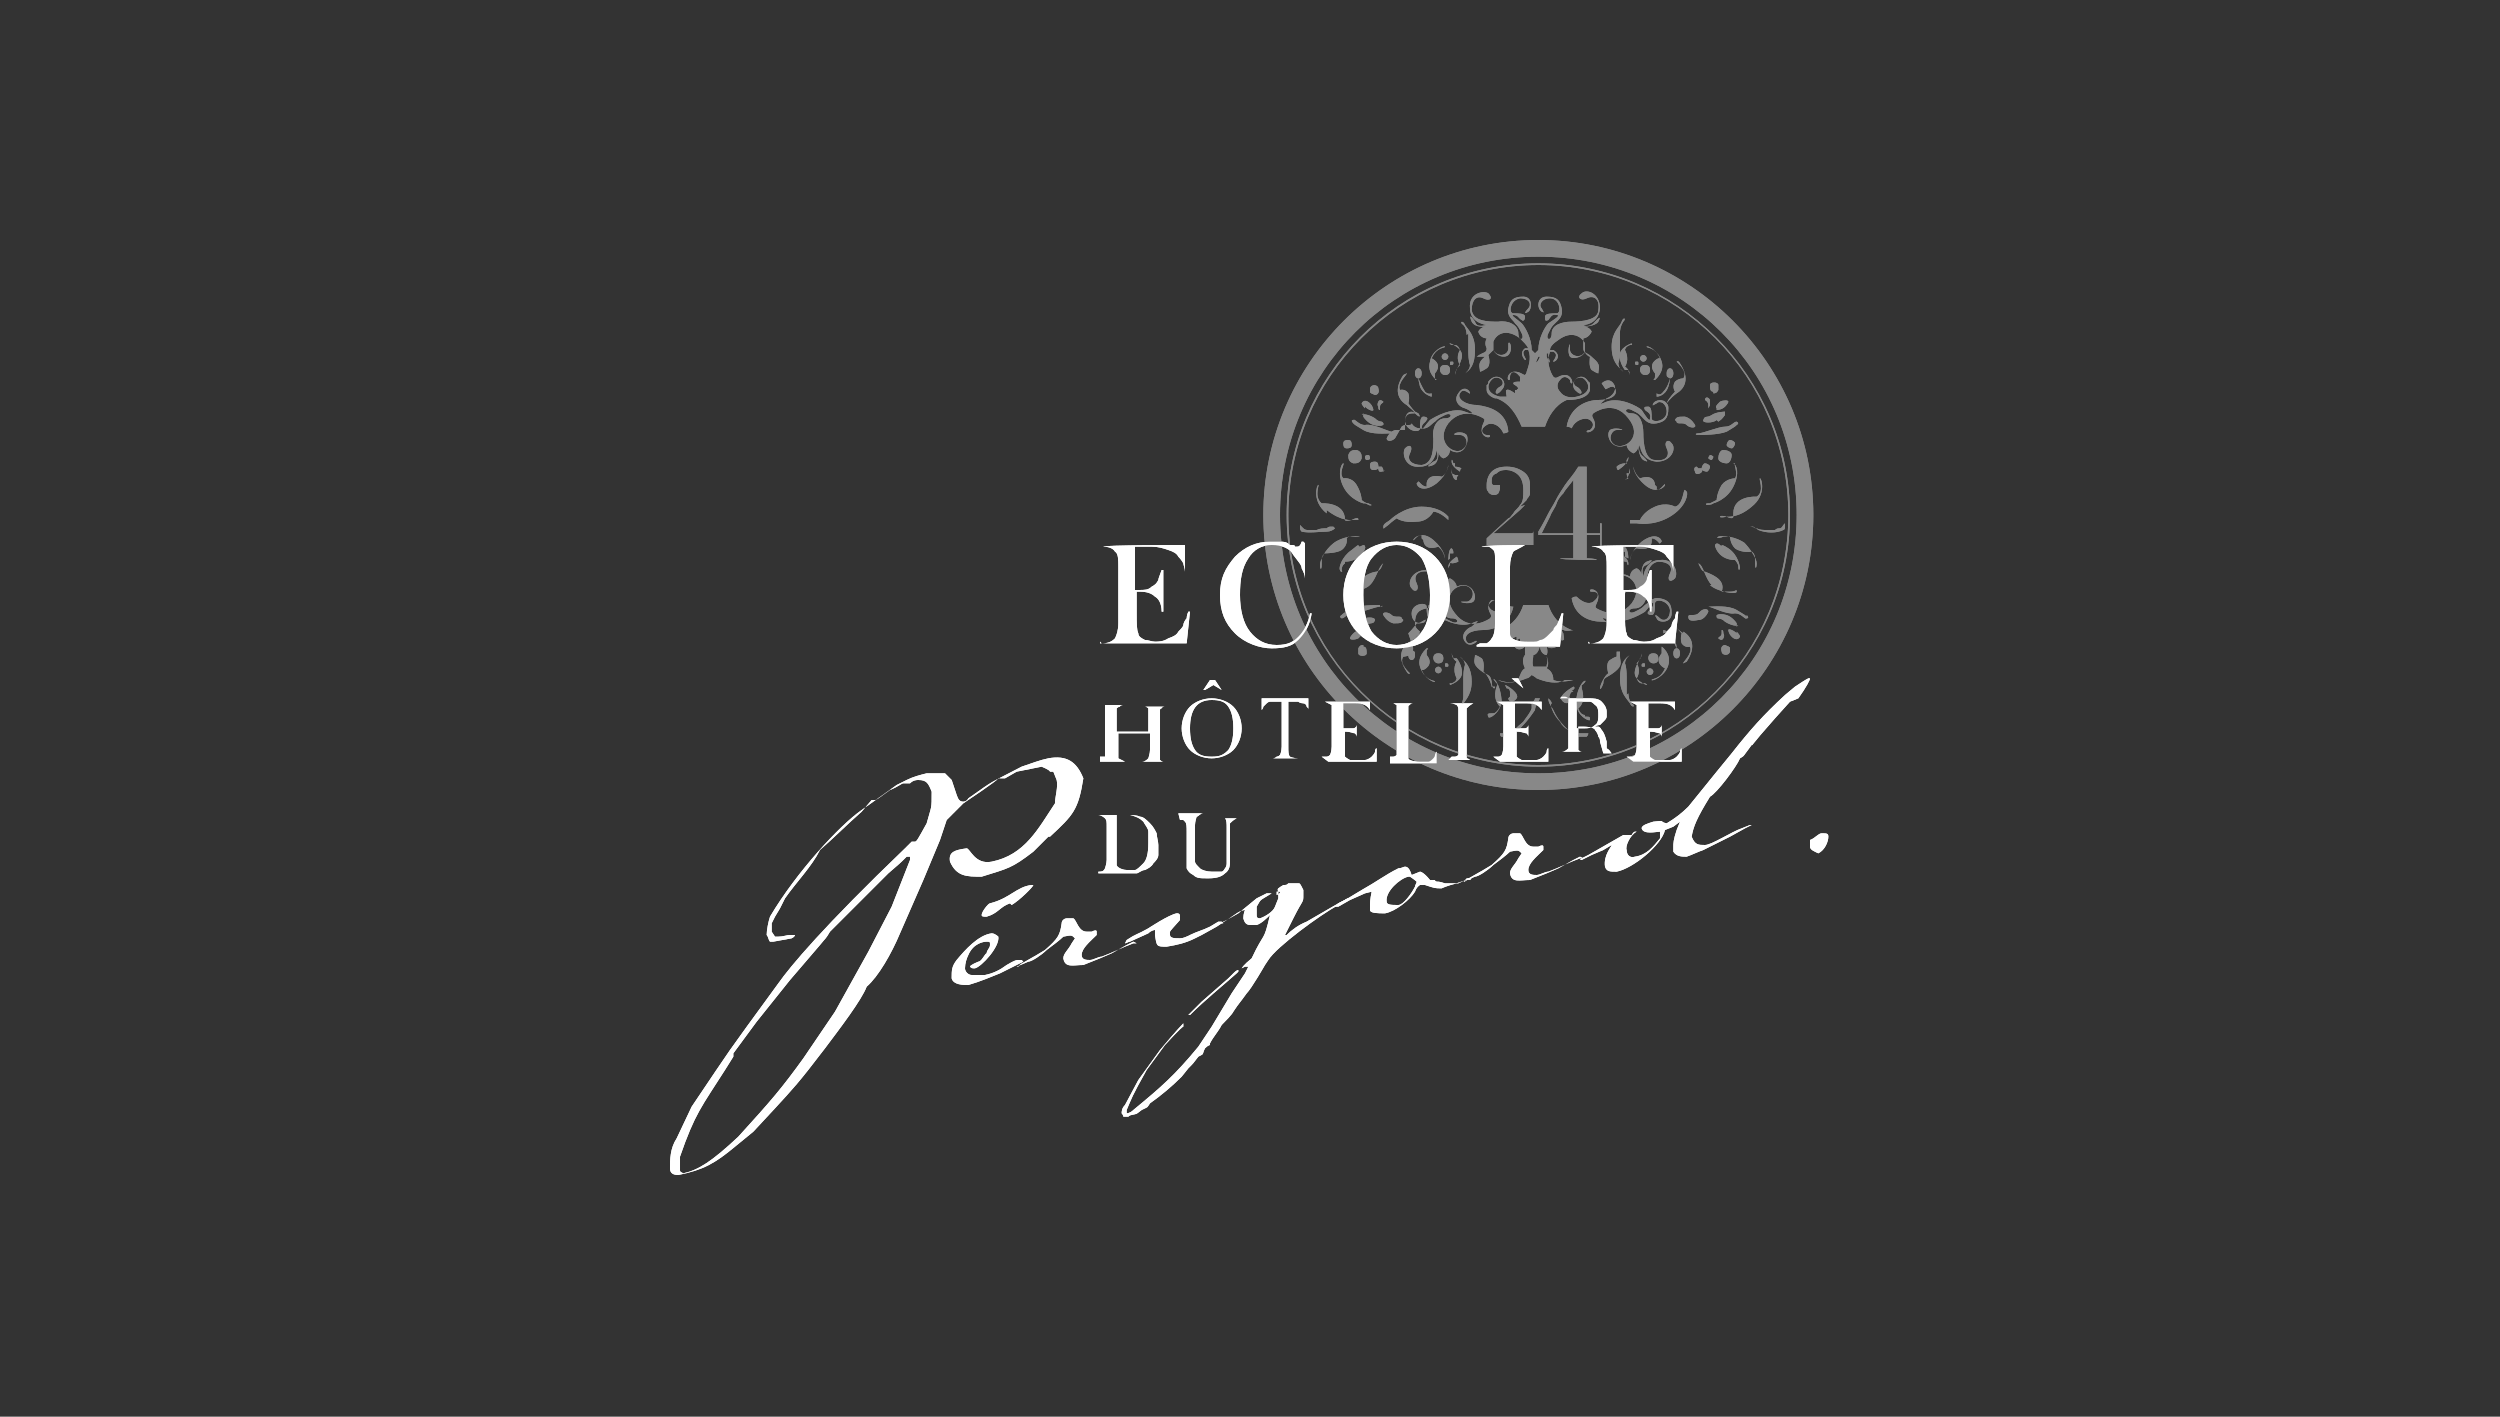 <?xml version="1.0" encoding="UTF-8"?>
<svg xmlns="http://www.w3.org/2000/svg" id="Calque_2" version="1.1" viewBox="0 0 150 85">
  <rect x="0" y="0" width="150" height="85" fill="#333333" stroke="none"/>
  <defs>
    <style> .st0 { fill: none; } .st1 { fill: #fff; } .st2 { fill: #888; } </style>
  </defs>
  <g id="logos-clients-couleurs">
    <g>
      <g>
        <path class="st2" d="M92.3,14.4c-9.1,0-16.5,7.4-16.5,16.5s7.4,16.5,16.5,16.5,16.5-7.4,16.5-16.5-7.4-16.5-16.5-16.5ZM92.3,46.4c-8.6,0-15.5-6.9-15.5-15.5s6.9-15.5,15.5-15.5,15.5,6.9,15.5,15.5-6.9,15.5-15.5,15.5ZM92.3,15.8c-8.4,0-15.1,6.8-15.1,15.1s6.8,15.1,15.1,15.1,15.1-6.8,15.1-15.1-6.8-15.1-15.1-15.1ZM92.3,45.9c-8.3,0-15-6.7-15-15s6.7-15,15-15,15,6.7,15,15-6.7,15-15,15ZM87.1,21.9c0,0,.1,0,.1-.1s0-.1-.1-.1-.1,0-.1.1,0,.1.1.1ZM88.1,20s0,.5,0,1.1c0,.6.1.8.1.8,0,.3-.3.5-.3.5h0c.3-.2.6-.5.6-1.4,0-.9-.4-1.2-.6-1.5-.1-.3-.4-.2-.1,0,.2.2.2.6.2.6h0ZM89.1,21.4c-.5.4-.3.6-.3.9,0,.3,0,.3,0,.3h0s0,0,0-.2c0-.1,0-.1,0-.1,0,0,.1,0,.4-.2.3-.2.1-.8.1-.8,0,0,.2-.2.3-.3.2.4.7.5.9.3.3-.3.1-.9,0-.7,0,.2,0,.3,0,.3,0,.4-.6.6-.9.1,0,0,0-.2,0-.3,0,0,0-.2,0-.2.2-.5.8-.8,1.6-.2.2.2.4.4.5.6,0,0-.1,0-.2,0-.4.3,0,.7,0,.7.2,0-.3-.4,0-.6,0,0,.1,0,.2,0,.2.5,0,1-.1,1.3,0,0,0,0,0,0,0,0,0,.1-.1.2-.1,0-.3-.2-.6-.2-.4,0-.5.4-.4.5.1,0,.1,0,.1-.2s.2-.5.6,0c0,0,0,.2,0,.3-.2,0-.4,0-.4.1,0,.1.2.1.3.3,0,0,0,0-.1.1,0,0,0,0-.1,0,0,0,0,.1,0,.2,0,0,0,0,0,0,0,0-.4-.3-.5-.2-.1,0,0,.3,0,.4,0,0,0,0,0,0-.1,0-.2,0-.4,0-.9-.2-.8-.8-.4-1.1.4-.2.8.3.4.5-.4.2-.3.7.1.2.5-.5-.3-1.2-.8-.5,0,0,0,.2-.1.2,0,0,0,.1,0,.3,0,.2.2.4.5.5,0,0,0,0,0,0,0,0,.1,0,.1,0,.8.3,1.2,1,1.5,1.7.2,0,.4,0,.7,0s.5,0,.7,0c.2-.6.6-1.3,1.3-1.6.8,0,1.3-.2,1.4-.6,0-.1,0-.3,0-.3,0,0,0-.2-.1-.2-.4-.7-1.2,0-.8.5.5.5.5,0,.1-.2-.4-.2,0-.7.4-.5.4.3.5.9-.4,1.1-.4.1-.8,0-1-.3,0,0,0,0,0,0,0,0,0,0,0,0-.2-.2-.2-.5,0-.7.3-.4.6,0,.6,0s0,.2.1.2c.1,0,0-.5-.4-.5-.4,0-.5.3-.7.1,0,0-.5-.7-.2-1.5,0,0,.1,0,.2,0,.4.2-.1.6,0,.6.2,0,.5-.4,0-.7,0,0-.2,0-.2,0,0-.2.2-.4.5-.6.8-.6,1.4-.2,1.6.2,0,0,0,.1,0,.2,0,.1,0,.2,0,.3-.3.5-.9.2-.9-.1,0,0,0,0,0-.3,0-.2-.2.4,0,.7.2.2.8,0,.9-.3,0,.1.2.3.3.3,0,0-.1.6.1.8.3.2.4.2.4.2,0,0,0,0,0,.1,0,.1,0,.2,0,.2h0c0,0,0,0,0-.3,0-.3.2-.5-.3-.9-.4-.4-.6-.3-.6-.6,0-.2,0-.3,0-.6,0,0,.3,0,.5-.4,0,0-.1-.3-.5-.3,0,0,.7,0,.9-.3.2-.4,0-.2-.2,0-.2.3-.6.3-.7.2,0,0,.9,0,1-1,0-.9-.8-1.2-1.1-.9-.3.2-.1.5.3.3.4-.2.8,0,.7.7,0,.6-1,.7-1.6.7-.6,0-1.2.2-1.2.7,0,.5-.4.4-.2,0,.2-.4.2-.4.4-.6.2-.2.5-.4.4-.9-.1-.5-.3-.7-.9-.7-.6,0-.6.7-.3.9.2.1.1,0,0-.2-.2-.2,0-.6.5-.6.6,0,.7.9.4.9-.3,0-.7,0-.7.2s0,.3.2.2c.1-.1.2-.4.5-.3.3,0-.2.3-.5.5-.2.2-.6.9-.6,1.6,0,0-.1.1-.2.2,0,0-.1-.1-.2-.2,0-.7-.4-1.4-.6-1.6-.2-.2-.7-.5-.5-.5.3,0,.3.2.5.3.1.1.2,0,.2-.2s-.4-.2-.7-.2c-.3,0-.2-.8.4-.9.6,0,.7.4.5.6-.2.2-.3.4,0,.2.2-.1.3-.9-.3-.9-.6,0-.8.2-.9.7-.1.5.3.7.4.9.2.2.2.2.4.6.2.4-.2.5-.2,0,0-.5-.6-.8-1.2-.7-.6,0-1.5,0-1.6-.7,0-.6.3-.9.7-.7.4.2.6,0,.3-.3-.3-.2-1.2,0-1.1.9,0,.9,1,1,1,1-.1,0-.6.2-.7-.2-.2-.3-.4-.5-.2,0,.2.4.9.3.9.3-.4,0-.5.3-.5.3.1.4.5.4.5.4-.1.2-.1.4,0,.6,0,.3-.2.2-.6.5h0ZM94,23.7c0,0,0,0,0,0,0,0,0,0,0,0ZM92.9,21.2c0,0,0,.1,0,.2.2.6,0,.3-.1,0,0,0,0-.1,0-.2ZM92.4,21.4c0,0,0-.1,0-.2,0,0,0,.1,0,.2-.1.3-.4.6-.1,0ZM86.5,21.4c0,.1.1.2.2.2s.2-.1.2-.2-.1-.2-.2-.2-.2.1-.2.2ZM97.2,33.3c0,0,0,.2-.1.3.2,0,.4.1.4.1,0,0,.1,0,.1,0,0,0,.1.4.1.1,0-.2-.2-.4-.5-.6ZM97.5,28.8c.2,0,.3-.7.3-.7,0,0,0,0,0,.1s0,.2,0,.2c0,0-.1,0-.2,0,0,0,0,0,0,0,0,0,0,.2.1.3,0,0,0,0,0,0h0ZM97.6,27.8c0,0-.1.1-.1,0,0,0-.3,0-.5.2,0,0,0,.2.1.2.3-.2.6-.5.6-.7,0-.2,0,0-.1.1ZM85.4,32.4s0,.7.9.4c0,0,.3.2.4.7,0,0,0-.5-.7-1.1-.7-.6-1.2-.1-1.2,0s.2-.3.5-.3c0,0,0,0,0,.2h0ZM86.8,30.9s0,0,0,0c-.2-.2-.7-.5-1.5-.5-1.1,0-1.9.8-1.9.8-.1.1-.4.2-.4.4,0,.2,0,.1.3-.1.2-.2.5-.4.5-.4,0,0,.4.3,1.2.2.7,0,1-.6,1-.6.3,0,.7.3.9.5,0,0,0-.1,0-.2h0ZM87.3,27.8s-.1,0-.1,0c0,0-.1-.4-.1-.1,0,.2.2.4.5.6,0,0,0-.2.1-.2-.2-.1-.4-.1-.4-.1ZM85,29c0,.2.4.6,1.2,0,.7-.6.7-1.1.7-1.1-.1.6-.4.7-.4.7-.9-.2-.9.4-.9.4,0,.1,0,.2,0,.2-.3,0-.5-.4-.5-.3ZM97.7,33.5s0-.7-.3-.7c0,0,0,0,0,0,0,.1,0,.2-.1.3,0,0,.2,0,.2,0,0,0,0,0,0,.2s0,.2,0,.1h0ZM82.7,24.4c0,.1,0,.2.1.2,0,0,0,0,0-.2s.2-.2.2-.3c0,0-.2-.2-.3,0-.1.2,0,.3,0,.3ZM81.8,24.8c0,0,0,.2,0,.2,0,0,.1.2.4.4.3.2.9.2.8,0-.1-.2-.2,0-.5-.3-.3-.2-.7-.3-.8-.2h0ZM86.1,22.8c0,0,0,0,0-.2,0-.2,0-.2,0-.2.5-.6-.2-.9-.2-.9.3-.7.8-.6.8-.7,0-.1-.8.2-.9.9-.2.7.4,1.1.4,1.1ZM82.2,23.5c0,.1.1.1.3.2.1,0,.3-.1.2-.4,0-.2-.4-.3-.5,0,0,.2,0,.3,0,.3ZM84.1,25.6c.2-.2.6,0,.6-.2.1.2.3.3.5.3.5.1.7-.3.9-.4.2-.2.2-.2.6-.4.4-.2.5.2,0,.2-.5,0-.8.6-.7,1.2,0,.6,0,1.5-.7,1.6-.6,0-.9-.3-.7-.7.2-.4,0-.6-.3-.3-.2.3,0,1.2.9,1.1.9,0,1-1,1-1,0,.1.2.6-.2.7-.3.2-.5.4,0,.2.4-.2.3-.9.3-.9,0,.4.3.5.3.5.4-.1.4-.5.4-.5.8.5,1.2-.5,1-.9-.3-.3-.9-.1-.7,0,.2,0,.3,0,.3,0,.4,0,.6.6.1.9-.5.3-1.6-.5-.8-1.6.9-1.1,2.1-.3,2.1-.3.2.1-.1.3-.1.7,0,.4.4.5.5.4,0-.1,0-.1-.2-.1s-.5-.3,0-.6c.3-.2.8,0,1,.5,0,0,.2,0,.3-.1,0,0,0,0,0,0-.1-1.2-1.1-1.5-1.9-1.6-.7,0-1.2-.4-1-.7.2-.4.6.1.6,0,0-.2-.4-.5-.7,0-.3.4,0,.8.4.9.3.1.8.5,0,.2-.7-.3-1.8.3-2.1.5-.2.2-.5.7-.5.5,0-.3.2-.3.3-.5.1-.1,0-.2-.2-.2s-.2.4-.2.7c0,.3-.8.2-.9-.4,0-.6.4-.7.6-.5.2.2.4.3.2,0,0,0,0,0-.2-.1-.2-.2-.4-.5-.4-.5,0,0,.1-.3,0-.6-.2-.3-.5-.2-.5-.2-.2-.4.5-1,.4-1,0,0-.2.1-.2.1-.6.9-.3,1.5.2,1.8.2.2.4.3.5.5-.3,0-.6,0-.6.5,0,.2,0,.3,0,.5,0,0-.2,0-.5,0-.4,0-.6.5-.6.5,0,.2.3.2.5,0ZM87,33.8c0,0,.1-.1.1,0,0,0,.2,0,.4-.1,0,0,0-.2-.1-.3-.3.2-.5.4-.5.6,0,.2,0,0,.1-.1ZM86.4,22.2c0,.1.1.3.3.3s.3-.1.3-.3-.1-.3-.3-.3-.3.1-.3.3ZM87,33.5s0,0,0-.1,0-.2,0-.2c0,0,0,0,.2,0,0-.1,0-.2-.1-.3-.2,0-.2.7-.2.7ZM87.1,28.4s0,0,0-.2,0-.2,0-.1c0,0,0,.7.3.7,0,0,0,0,0,0,0-.1,0-.2.1-.3-.1,0-.2,0-.2,0ZM85.1,22.7s0,0,0,0c0,0,0,.1.1.5.2.5.7.6.7.6,0,0,0-.2,0-.2,0,0-.2.1-.4-.1-.2-.3-.4-.8-.4-.8h0c.1,0,.2-.1.2-.3s-.1-.3-.2-.3-.2.1-.2.3.1.3.2.3ZM103,24.6c0,0,.3,0,.5-.2,0,0,.2-.2.2-.3,0-.1-.3-.1-.5,0-.2.2-.3.3-.2.4ZM103.9,26.9c.1,0,.2-.2.2-.3,0-.1-.2-.2-.3-.2-.1,0-.2.2-.2.3,0,.1.2.2.3.2ZM102.6,35.1c.4.4,1.6.6,1.6.4s0,0-.4,0c-.3,0-.5,0-.5,0,.3-.8-.8-1.1-1-1.2-.2,0-.3-.3-.4-.5-.1-.1,0,0,0,0,.3.1.4.9.8,1.3ZM103.4,27c-.2,0-.3.3-.3.5,0,.2.3.3.5.3.2,0,.3-.3.3-.5,0-.2-.3-.3-.5-.3ZM102.8,23.6c.1,0,.2,0,.3-.2,0,0,0,0,0-.3,0-.2-.5-.2-.5,0,0,.2,0,.4.2.4ZM102.5,24.3c0,.2,0,.2,0,.2,0,0,0,0,.1-.2,0,0,0,0,0-.3-.1-.2-.3-.2-.3,0,0,0,.2.1.2.3h0ZM103.1,25.3c.3-.2.3-.3.4-.4,0,0,0,0,0-.2,0,0-.5,0-.8.2-.3.2-.4,0-.5.3-.1.2.6.2.8,0h0ZM104.1,27.8c-.1,0,.2.6,0,.9,0,0-.5,0-.8.4-.3.5-.3.9-.3.9,0,0-.2.1-.4.2-.2,0-.3,0-.2.1,0,0,.3,0,.4-.1,0,0,.8-.2,1.2-1,.4-.8.2-1.3,0-1.4ZM102.7,27.6c0,0,.1-.1.1-.2,0,0-.1-.1-.2-.1,0,0-.1.1-.1.2,0,0,.1.1.2.1ZM104,31s0,.2-.4,0c-.4-.1-.4,0-.4,0,0,.1.4,0,.4,0,0,0,.7.1,1.5-.6.9-.7.6-1.7.5-1.7-.1,0,.3.8-.2,1.1,0,0-1.4-.1-1.4,1h0ZM104.4,34.1c0-.1-.1-.8-.7-1.2-.6-.4-.3,0-.5-.2,0,0-.2-.2-.3,0,0,.2.3.9,1.2.9,0,0,.2.2.2.4,0,.3.1.2.1,0ZM101.8,28c-.1,0-.2.1-.1.3,0,.1.1.2.3.1,0,0,.2-.1.1-.2,0,0,.2.1.3.1.1,0,.2-.2.2-.3,0-.1-.2-.2-.3-.2-.1,0-.2.2-.2.3,0,0-.1,0-.2,0ZM98.1,21.8c0,0,0,.1.1.1s.1,0,.1-.1,0-.1-.1-.1-.1,0-.1.1ZM96.3,23.3c0,.2.4-.3.6,0,.2.4-.2.7-1,.7-.7,0-1.7.4-1.9,1.6,0,0,0,0,0,0,0,0,.2,0,.3.1.2-.5.8-.7,1.1-.5.4.3,0,.6,0,.6s-.2,0-.2.1c0,.1.5,0,.5-.4,0-.4-.3-.5-.1-.7,0,0,1.2-.9,2.1.3.9,1.1-.2,1.9-.8,1.6-.5-.3-.2-.9.1-.9,0,0,0,0,.3,0,.2,0-.4-.2-.7,0-.3.3.1,1.3,1,.9,0,0,0,.3.4.5,0,0,.3-.1.3-.5,0,0,0,.7.3.9.4.2.2,0,0-.2-.3-.2-.3-.6-.2-.7,0,0,0,.9,1,1,.9,0,1.2-.8.9-1.1-.2-.3-.5-.1-.3.3.2.4,0,.8-.7.7-.6,0-.7-1-.7-1.6,0-.6-.2-1.2-.7-1.2-.5,0-.4-.4,0-.2.4.2.4.2.6.4.2.2.4.5.9.4.5-.1.7-.3.7-.9,0-.1,0-.2-.1-.3h0s.2-.3.6-.6c.5-.3.8-.9.2-1.8,0,0-.1-.2-.2-.1,0,0,.7.6.4,1,0,0-.3,0-.5.2-.2.3,0,.6,0,.6,0,0-.4.4-.5.7-.2-.3-.7-.2-.8,0-.1.2,0,.1.2,0,.2-.2.6,0,.6.5,0,.6-.9.7-.9.4,0-.3,0-.7-.2-.7s-.3,0-.2.2c.1.1.4.2.3.5,0,.3-.3-.2-.5-.5-.2-.2-1.3-.8-2.1-.5-.7.3-.2,0,0-.2.3-.1.7-.5.4-.9-.3-.4-.7,0-.7,0h0ZM98.6,21.7c.1,0,.2-.1.2-.2s-.1-.2-.2-.2-.2.1-.2.2.1.2.2.2ZM98.4,22.2c0,.1.1.3.3.3s.3-.1.3-.3-.1-.3-.3-.3-.3.1-.3.3ZM101.9,26.1c.2,0,1.2,0,1.7-.2.5-.3.5-.3.6-.4,0,0,.2-.1,0-.2-.2,0-.3.3-.7.3-.4,0-1.3.4-1.6.4-.2,0-.2.1,0,.1ZM97.7,22.2c0,.1.1.2.1.3h0s0-.3-.3-.5h0c0,0,.3-.4,0-1,0,0,0-.2.3-.3.2,0,.1,0,.1-.1,0,0-.6.2-.7.6-.1.4.2.9.3,1ZM99.5,21.5s-.7.3-.2.9c0,0,0,0,0,.2,0,.2-.2.2,0,.2,0,0,.6-.5.4-1.1-.2-.7-.9-1-.9-.9,0,.1.5,0,.8.7h0ZM97.4,22.3h0s-.3-.2-.3-.5c0,0,.1-.2.1-.8,0-.6,0-1.1,0-1.1,0,0,0-.3.2-.6.2-.2,0-.3-.1,0-.1.3-.6.6-.6,1.5,0,.9.4,1.2.6,1.4h0ZM99.8,23.5c-.2.3-.4.1-.4.1,0,0,0,0,0,.2,0,0,.5,0,.7-.6.1-.3.1-.5.1-.5,0,0,0,0,0,0,.1,0,.2-.1.2-.3s-.1-.3-.2-.3-.2.1-.2.3,0,.2.2.3h0s-.1.5-.4.8h0ZM100.6,25.3c0,.2.4,0,.6.2.2.2.6.2.5,0,0,0-.2-.4-.6-.5-.4,0-.5,0-.6.2h0ZM99.7,32.5c0-.2-.4-.6-1.2,0-.7.6-.7,1.1-.7,1.1.1-.6.4-.7.4-.7.9.2.9-.4.9-.4,0-.1,0-.2,0-.2.3,0,.5.4.5.3ZM101.1,29.4c-.1-.1-.1.9-.6,1,0,0-.5-.3-1.2,0-.7.3-.9.8-.9.8,0,0-.3,0-.6,0,0,0,0,0,0,0,0,0,0,.1,0,.2.1,0,.2,0,.4,0,0,0,1,.2,2-.4,1-.6,1.1-1.4,1-1.5ZM99.3,29.1s0-.7-.9-.4c0,0-.3-.2-.4-.7,0,0,0,.5.7,1.1.7.6,1.2.1,1.2,0,0-.2-.2.3-.5.3,0,0,0,0,0-.2ZM87.3,20.7c.2,0,.3.3.3.3-.3.5,0,.9,0,.9h0c-.3.3-.3.6-.3.6h0c0-.1,0-.2.1-.3,0-.1.4-.6.3-1-.1-.4-.7-.6-.7-.6,0,0-.1,0,.1.1ZM97,39.1h0s0,0,0,.2c0,.1,0,.1,0,.1,0,0-.1,0-.4.2-.3.2-.1.8-.1.8-.2.1-.5.7-.5.9,0,.1.1,0,.2-.3,0-.4.2-.3.7-.7.5-.4.3-.6.3-.9,0-.3,0-.3,0-.3ZM95.1,44c-.1,0-.3,0-.4,0,0,0,0,0-.1,0-.2,0-.3-.2-.5-.2-.2-.1-.4-.3-.5-.5-.2-.2-.4-.5-.5-.8,0-.1-.1-.2,0-.3h0c0-.1-.1-.2-.2-.3h0s0,0,0,0c0,0,0,0,0,0,0,.3.2.5.3.7.3.7.9,1.3,1.5,1.6,0,0,.1,0,.2,0,.1,0,.2,0,.3,0,0,0,.1-.1.1-.2,0,0,0,0,0,0h0s0,0,0,0ZM96.6,37.4c-.3-.1-.8-.5,0-.2.7.3,1.8-.3,2.1-.5.2-.2.5-.7.5-.5,0,.3-.2.3-.3.5-.1.1,0,.2.2.2s.2-.4.2-.7c0-.3.8-.2.9.4,0,.6-.4.7-.6.5-.2-.2-.4-.3-.2,0,.1.3.9.3.9-.3,0-.6-.2-.8-.7-.9-.5-.1-.7.3-.9.4-.2.2-.2.2-.6.4-.4.2-.5-.2,0-.2.5,0,.8-.6.7-1.2,0-.6,0-1.5.7-1.6.6,0,.9.3.7.7-.2.4,0,.6.3.3.2-.3,0-1.2-.9-1.1-.9,0-1,1-1,1,0-.1-.2-.6.2-.7.3-.2.5-.4,0-.2-.4.2-.3.9-.3.9,0-.4-.3-.5-.3-.5-.4.1-.4.5-.4.5-.8-.5-1.2.5-1,.9.3.3.9.1.7,0-.2,0-.3,0-.3,0-.4,0-.6-.6-.1-.9.5-.3,1.6.5.8,1.6-.9,1.1-2.1.3-2.1.3-.2-.1.1-.3.1-.7,0-.4-.4-.5-.5-.4,0,.1,0,.1.2.1s.5.2,0,.6c-.3.2-.7,0-1-.3-.1,0-.2,0-.3.1.2,1.1,1.1,1.4,1.8,1.4.7,0,1.2.4,1,.7-.2.4-.6-.1-.6,0,0,.2.4.5.7,0,.3-.4,0-.8-.4-.9ZM95.1,42.9c-.3,0-.4-.4-.4-.4.5-.4.2-1.2.2-1.2,0,0,0-.2,0-.2.1,0,.4-.4.1-.2-.2.2-.5.8-.4,1.4,0,.6.7,1,.8.9,0-.2,0-.2-.3-.2ZM97.6,41.7s0-.5,0-1.1c0-.6-.1-.8-.1-.8,0-.3.3-.5.3-.5h0c-.3.2-.6.5-.6,1.4,0,.9.4,1.2.6,1.5.1.3.4.2.1,0-.2-.2-.2-.6-.2-.6ZM98.9,39.5c0,.1.1.3.3.3s.3-.1.3-.3-.1-.3-.3-.3-.3.1-.3.3ZM90.5,41.9c0,.2.3.3.5,0,.2-.3-.6-.8-.7-.8,0,0,0,0,.1.2.2,0,.2.2.2.2,0,.1,0,.2,0,.3ZM94.3,41.4c.2,0,.2-.2.1-.2,0,0-.9.5-.7.8.2.3.5.2.5,0,0-.2-.1-.2,0-.3,0,0,0-.2.2-.2ZM89.5,41.2c0-.1-.2-.7-.5-.9,0,0,.1-.6-.1-.8-.3-.2-.4-.2-.4-.2,0,0,0,0,0-.1,0-.1,0-.2,0-.2h0c0,0,0,0,0,.3,0,.3-.2.5.3.9.5.4.6.2.7.7,0,.4.2.5.2.3h0ZM92.1,41.9h0c0,.1-.1.2-.2.3h0c0,.1,0,.2,0,.3-.1.3-.3.5-.5.8-.2.2-.4.3-.5.5-.1,0-.3.2-.4.2,0,0,0,0-.1,0-.1,0-.3,0-.4,0h0s0,0,0,0c0,0,0,.2.1.2,0,0,.2,0,.3,0,0,0,.1,0,.2,0,.6-.4,1.1-1,1.5-1.6,0-.2.2-.5.3-.7,0,0,0,0,0,0,0,0,0,0,0,0h0ZM90.1,42.2c0-.6-.2-1.2-.4-1.4-.2-.2,0,.1.1.2.1,0,0,.2,0,.2,0,0-.3.7.2,1.2,0,0-.2.4-.4.4-.3,0-.4,0-.3.2,0,.2.7-.2.8-.9ZM94.4,40.8c-.8.2-1.2,0-1.2,0,0-.4-.2-.6-.4-.7.2-.3,0-.6,0-.8.1-.2,0-.5,0-.5.3.2.6,0,.6,0,0-.1-.2-.1-.3-.3,0-.2,0-.2,0-.2,0,0,.2.1.2.1,0,0,0-.2,0-.2,0,0,.4.3.5.2.1,0,0-.3,0-.4,0,0-.2-.3,0-.2.2.1.6,0,.6,0s-.1,0-.1,0c-.8-.3-1.2-.9-1.4-1.5-.3,0-.5,0-.8,0s-.5,0-.7,0c-.2.6-.6,1.2-1.4,1.5,0,0-.1,0-.1,0s.4,0,.6,0c.2-.1,0,0,0,.2,0,0,0,.3,0,.4.1,0,.4-.2.5-.2,0,0,0,.2,0,.2,0,0,.2-.1.2-.1,0,0,0,0,0,.2,0,.2-.3.2-.3.3,0,.1.3.3.6,0,0,0,0,.3,0,.5-.1.1-.2.4,0,.8-.2.1-.3.4-.4.7,0,0-.4.3-1.2,0,0,0,.5.4,1.7-.1.1,0,.2-.1.3-.2,0,0,.2.1.3.2,1.2.5,1.7.1,1.7.1h0ZM92.8,40s0,0-.1,0c-.1,0-.2,0-.3,0,0,0,0,0,0,0s0,0,0,0c0,0-.2,0-.3,0,0,0-.1,0-.1,0,0,0,0,0,0,0-.1-.2,0-.5,0-.7,0,0,0,0,0,0,0,0,.3,0,.4-.6,0,.6.4.6.4.6,0,0,0,0,0,0,0,.2.1.4,0,.6,0,0,0,0,0,0h0ZM98.5,41c-.2,0-.3-.3-.3-.3.3-.5,0-.9,0-.9h0c.3-.3.3-.6.3-.6h0c0,.1,0,.2-.1.3,0,.1-.4.6-.3,1,.1.4.7.6.7.6,0,0,.1,0-.1-.1ZM104.2,38c-.2-.2-.5-.3-.5-.2,0,0,0,.2.2.4.2.2.4.2.5,0,0-.1-.2-.3-.2-.3ZM87.6,39.4h0s.3.2.3.5c0,0-.1.2-.1.8,0,.6,0,1.1,0,1.1,0,0,0,.3-.2.6-.2.2,0,.3.1,0,.1-.3.6-.6.6-1.5,0-.9-.4-1.2-.6-1.4ZM103.8,38.9c0-.1-.1-.1-.3-.2-.1,0-.3.1-.2.4,0,.2.4.3.5,0,0-.2,0-.3,0-.3ZM104.8,37c-.1-.1-.1-.1-.6-.4-.5-.3-1.4-.2-1.7-.2-.2,0-.3,0,0,0,.2,0,1.1.5,1.6.4.4,0,.6.4.7.3.2,0,0-.2,0-.2h0ZM107,31.5s0,0,0,0h0c0,0-.1.2-.2.2,0,0,0,0,0,0-.1,0-.2,0-.3.1-.2,0-.3,0-.5,0-.2,0-.4,0-.6-.1,0,0-.2,0-.2-.1h0c0,0-.2,0-.2,0h0s0,0,0,0c0,0,0,0,0,0,.2,0,.4.1.5.2.5.2,1.1.2,1.5,0,0,0,0,0,0,0,0,0,.1,0,.1-.2,0,0,0-.1,0-.2h0ZM104.7,32.6c-.5-.4-1.4-.5-1.6-.4-.2.1.1.1.3,0,.2,0,.2,0,.4,0,0,0,0,.4.3.7.4.3,1,.2,1,.2,0,0,.1,0,.2.3,0,0,0,0,0,.4s.1.3.1,0-.4-.9-.8-1.3ZM103.4,38c0-.1,0-.2-.1-.2,0,0,0,0,0,.2s-.2.2-.2.3c0,0,.2.2.3,0,.1-.2,0-.3,0-.3h0ZM101.9,36.8c-.2.2-.6,0-.6.2,0,.2.1.3.6.2.4,0,.6-.5.6-.5,0-.2-.3-.2-.5,0h0ZM100.6,38.9s0,0,0,0c0,0,0-.2-.1-.5-.2-.5-.7-.6-.7-.6,0,0,0,.2,0,.2,0,0,.2-.1.4.1.2.3.4.8.4.8h0c-.1,0-.2.1-.2.3s.1.3.2.3.2-.1.2-.3-.1-.3-.2-.3ZM99.7,38.8c0,0,0,0,0,.2,0,.2,0,.2,0,.2-.5.6.2.9.2.9-.3.7-.8.6-.8.7,0,.1.8-.2,1-.9.2-.7-.4-1.1-.4-1.1h0ZM104.2,37.6c0,0,0-.2,0-.2,0,0-.1-.2-.4-.4-.3-.2-.9-.2-.8,0,0,.2.2,0,.5.3.3.2.7.3.8.2h0ZM99.2,40.3c0-.1-.1-.2-.2-.2s-.2.1-.2.2.1.2.2.2.2-.1.2-.2ZM101,38c-.5-.3-.6-.7-.6-.7h0c.1.3.5.7.5.7,0,0-.1.3,0,.6.2.3.5.2.5.2.2.4-.5,1-.4,1,0,0,.2-.1.2-.1.6-.9.3-1.5-.2-1.8h0ZM98.6,39.8c0,0-.1,0-.1.1s0,.1.1.1.1,0,.1-.1,0-.1-.1-.1ZM85.1,38.2c.2-.3.4-.1.4-.1,0,0,0,0,0-.2,0,0-.5,0-.7.6-.1.3-.1.5-.1.5,0,0,0,0,0,0-.1,0-.2.1-.2.3s.1.3.2.3.2-.1.2-.3,0-.2-.2-.3h0s.1-.5.4-.8ZM80,31.6s0,0,0,0c0,0,0,0,0,0h0c0,0-.2,0-.2,0h0c0,0-.1,0-.2.1-.2,0-.4,0-.6.1-.2,0-.3,0-.5,0-.1,0-.2,0-.3-.1,0,0,0,0,0,0,0,0-.1-.1-.2-.2h0s0,0,0,0c0,0,0,.1,0,.2,0,0,0,.1.1.2,0,0,0,0,0,0,.5.1,1,0,1.5,0,.2,0,.4-.1.5-.2ZM80.9,32.2c.1,0,.2,0,.4,0,.2,0,.6,0,.3,0-.2-.1-1.1,0-1.6.4-.5.4-.8,1-.8,1.3s.1.3.1,0,0-.4,0-.4c.1-.3.2-.3.2-.3,0,0,.7,0,1-.2.4-.3.3-.7.3-.7h0ZM87.2,39.5c0-.1-.1-.2-.1-.3h0s0,.3.3.5h0c0,0-.3.4,0,1,0,0,0,.2-.3.3-.2,0-.1,0-.1.1,0,0,.6-.2.7-.6.1-.4-.2-.9-.3-1h0ZM79.6,30.6c.9.7,1.5.6,1.5.6,0,0,.4,0,.4,0,0-.1,0-.2-.4,0-.4.1-.4,0-.4,0,0-1.1-1.4-1-1.4-1-.5-.4-.1-1.2-.2-1.1-.1,0-.4,1,.5,1.7h0ZM80.7,33.7c.9,0,1.3-.8,1.2-.9,0-.2-.3,0-.3,0-.2,0,.1-.3-.5.2-.6.4-.8,1.1-.7,1.2,0,.1.2.2.1,0,0-.3.2-.4.2-.4ZM81.7,37.8c0,0-.3,0-.5.2,0,0-.2.2-.2.3,0,.1.3.1.5,0,.2-.2.3-.3.2-.4h0ZM80.8,26.9c.1,0,.3,0,.3-.2,0-.1,0-.3-.2-.3-.1,0-.3,0-.3.2,0,.1,0,.3.2.3ZM81.8,38.7c-.1,0-.2,0-.3.2,0,0,0,0,0,.3,0,.2.5.2.5,0,0-.2,0-.4-.2-.4ZM81,35.5c-.3,0-.4-.1-.4,0s1.2,0,1.6-.4c.4-.4.5-1.1.8-1.3,0,0,0-.2,0,0-.1.1-.1.4-.4.5-.2,0-1.3.3-1,1.2,0,0-.1.1-.5,0ZM81.2,25.4c.1.1.1.1.6.4.5.3,1.4.2,1.7.2.2,0,.3,0,0-.1-.2,0-1.1-.5-1.6-.4-.4,0-.6-.4-.7-.3-.2,0,0,.2,0,.2ZM83,28.3c0-.1,0-.2-.1-.3,0,0-.2,0-.2,0,0-.1,0-.3-.2-.3-.1,0-.3,0-.3.2,0,.1,0,.3.2.3.1,0,.2,0,.3-.1,0,0,0,.2.1.2.1,0,.2,0,.3-.1ZM80.9,27.3c0,.2,0,.4.3.5.2,0,.4,0,.5-.3,0-.2,0-.4-.3-.5-.2,0-.4,0-.5.3ZM82.2,27.5c0,0,0-.2-.1-.2,0,0-.2,0-.2.1,0,0,0,.2.1.2,0,0,.2,0,.2-.1ZM81.9,30.2c.1,0,.3.2.4.1,0,0,0,0-.2-.1-.2,0-.4-.2-.4-.2,0,0,0-.4-.3-.9-.3-.5-.8-.4-.8-.4-.3-.3.1-.9,0-.9-.1,0-.4.6,0,1.4.4.8,1.2,1,1.2,1ZM86,39.5c0,.1.1.3.3.3s.3-.1.3-.3-.1-.3-.3-.3-.3.1-.3.3ZM81.9,24.4c.2.2.5.3.5.2,0,0,0-.2-.2-.4-.2-.2-.4-.2-.5,0,0,.1.2.3.2.3ZM85.4,40.2s.7-.3.2-.9c0,0,0,0,0-.2,0-.2.2-.2,0-.2,0,0-.6.5-.4,1.1.2.7.9,1,.9.9,0-.1-.5,0-.8-.7h0ZM82.2,38.1c0-.2,0-.2,0-.2,0,0,0,0-.1.2,0,0,0,0,0,.3.1.2.3.2.3,0,0,0-.2-.1-.2-.3h0ZM86.9,39.9c0,0,0-.1-.1-.1s-.1,0-.1.1,0,.1.1.1.1,0,.1-.1ZM86.3,40c-.1,0-.2.1-.2.2s.1.2.2.2.2-.1.2-.2-.1-.2-.2-.2ZM81.6,37.1c-.3.2-.3.3-.4.4,0,0,0,0,0,.2,0,0,.5,0,.8-.2.3-.2.4,0,.5-.3,0-.2-.6-.2-.8,0h0ZM82.8,36.3c-.2,0-1.2,0-1.7.2-.5.3-.5.3-.6.4,0,0-.2.1,0,.2.2,0,.3-.3.7-.3.4,0,1.3-.4,1.6-.4.2,0,.2-.1,0,0h0ZM84.5,38s.4-.4.5-.6c.2,0,.4,0,.5-.1.1-.2,0-.1-.2,0-.2.2-.6,0-.6-.5,0-.6.9-.7.9-.4,0,.3,0,.7.2.7s.3,0,.2-.2c-.1-.1-.4-.2-.3-.5,0-.3.3.2.5.5.2.2,1.3.8,2.1.5.7-.3.2,0,0,.2-.3.1-.7.5-.4.9.3.4.7,0,.7,0,0-.2-.4.3-.6,0-.2-.4.2-.7,1-.7.7,0,1.6-.4,1.8-1.4-.1,0-.2,0-.3-.1-.3.4-.7.5-1,.3-.4-.3,0-.6,0-.6s.2,0,.2,0c0,0,0,0,0,0-.1,0-.4.2-.4.4,0,.4.3.5.1.7,0,0-1.2.9-2.1-.3-.9-1.1.2-1.9.8-1.6.5.3.2.9-.1.9,0,0,0,0-.3,0-.2,0,.4.2.7,0,.3-.3-.1-1.3-1-.9,0,0,0-.3-.4-.5,0,0-.3.1-.3.5,0,0,0-.7-.3-.9-.4-.2-.2,0,0,.2.3.2.3.6.2.7,0,0,0-.9-1-1-.9,0-1.2.8-.9,1.1.2.3.5.1.3-.3-.2-.4,0-.8.7-.7.6,0,.7,1,.7,1.6,0,.6.2,1.2.7,1.2.5,0,.4.4,0,.2-.4-.2-.4-.2-.6-.4-.2-.2-.4-.5-.9-.4-.5.1-.7.3-.7.9,0,.3.2.4.3.5,0,0-.2.4-.6.6-.5.3-.8.9-.2,1.8,0,0,.1.2.2.1,0,0-.7-.6-.4-1,0,0,.3,0,.5-.2.2-.3,0-.6,0-.6h0ZM84.1,37.1c0-.2-.4,0-.6-.2-.2-.2-.6-.2-.5,0,0,0,.2.4.6.5.4,0,.5,0,.6-.2ZM91.2,30.4c.2-.2.3-.3.4-.4,0-.1.2-.2.2-.4,0-.2,0-.3,0-.5,0-.3-.1-.6-.4-.8-.3-.2-.6-.3-1-.3s-.7.1-.9.3c-.2.2-.3.5-.3.8s0,.3.1.4c0,.1.2.2.3.2s.2,0,.3-.1c0,0,.1-.2.1-.3s0-.2,0-.2c0,0-.1,0-.2,0h0s-.2,0-.2,0h0c0,0-.1,0-.1-.2,0-.2,0-.4.3-.5.2-.2.4-.2.6-.2s.5.1.7.3c.2.2.3.5.3.9s0,.7-.2.9c-.1.2-.3.3-.4.5-.1.1-.2.3-.3.3l-1.3,1.2v.4s2.8,0,2.8,0v-1.3c0,0,0,0,0,0v.4c0,.1,0,.2-.1.2,0,0,0,0-.1,0,0,0,0,0-.2,0h-2s1.6-1.4,1.6-1.4l.3-.3h0ZM96.1,32.8v-1.4h-.1v.6h-.8v-4h-.5c-.3.5-.6.8-.8,1.1-.2.3-.4.6-.6,1-.1.2-.3.5-.4.7-.1.2-.3.6-.6,1.1v.2h2.1v1.4h-.8c0,.1,2.2.1,2.2.1h0c0-.1-.6-.1-.6-.1v-1.4h.8v.7h.1ZM94.4,32h-1.9c.2-.4.4-.8.5-1,.1-.3.3-.5.4-.8s.3-.5.4-.6c.1-.2.3-.4.6-.8v3.2h0Z"></path>
        <g>
          <path class="st1" d="M109.1,51.2c-.2-.1-.5-.2-.5-.4,0,0,0-.2,0-.4.3-.1.5-.4.7-.4.3,0,.4,0,.4.2,0,.3-.2.8-.6,1Z"></path>
          <path class="st1" d="M62.9,50.2l-.9.9c-1.3,1-1.5,1-3.1,1.5-.9,0-1.5,0-1.9-.9-.1-.6.3-.7,1-.8.2,0,.5,1,1.5.8,2-.4,2.8-2,3.8-3.5,0-.4.2-1,.1-1.4l-.2-.5h-.2c0-.1-.5-.3-.5-.3l-1.5.3-.7.4h-.4c0,.1-2.1,1.5-2.1,1.5l-.2.2-.8.8-.4,1.2-1,2.4-1.4,3.2c-.5,1.2-1.3,2.6-2,3.2-.3.8-1.6,2.5-2.5,3.7-1.6,2.1-1.9,2.4-3,3.6l-1.3,1.4-1.1.9c-1.2,1-1.9,1.4-3.4,1.7-.3,0-.5-.1-.5-.4,0-.5,0-1.2.4-1.8l.9-1.9c2.7-4,1.7-2.6,5.2-7.4.7-1,2.7-3.4,7.6-8.1l.4-.4c0,0,.1,0,.2,0,.1,0,.2-.2.7-1.1.3-1.1.3-.8.3-1.9-.2-.5-.3-.7-.8-.7-.1,0-.3,0-.5.2h-.4c-.1,0-.3.2-.8.4-.7.5-.8.6-.9.6h-.2s-.6.7-.6.7c-.8.7-1.7,1.6-2.5,2.3-.5,1-1.4,1.9-2.1,2.9l-.3.6-.3.5-.2.4v.5s.2.3.2.3h.2c.3,0,.5-.1.7-.1.2,0,.3,0,.3,0,0,0,0,.1-.2.2l-1.1.2h-.2c-.1-.1-.1-.3-.2-.4,0-.3.1-.8.2-1.1,1.6-2.7,4.2-5.5,5.5-6.4l2.1-1.5.6-.3c.4-.2.8-.3,1.2-.4.4,0,.7,0,1.1,0l.4.4.3.9c.1.3.2.4.4.4,0,0,.2,0,.3-.2,1.7-1.2,1.1-.8,3.2-1.9.6-.2,1.1-.4,1.6-.5,1.1-.2,1.7.2,2.1,1.2-.3,1.9-.6,2.2-2,3.5h0ZM54.5,51.4s0,0-.1,0c-.5.5-.3.3-1.1,1l-1.1,1.1-2.4,2.4c-.3.5-.2.3-.6.8l-1.8,2.1-2,2.5-1.4,1.9v.2s-.5.8-.5.8c-1.4,2.2-1.8,2.6-2.7,5.2,0,.5,0,.7,0,.8,0,.1,0,.1.2.2.9-.2,1.7-.7,3.3-2.2,2-2.2,2.6-2.9,3.9-4.7l1.9-2.8,2-3.6,1.4-2.7,1.1-2.8s0-.2,0-.2Z"></path>
          <path class="st1" d="M61.4,57.7l-.4.2-1,.5c-.5.2-1.2.5-1.9.7-.3,0-.9,0-1-.4,0-.5,0-.7.3-1.1.5-.6,1.3-1.5,2.1-1.6.2,0,.4.2.4.2.1.6-1,1.8-1.4,1.9-.2,0-.2,0-.3-.1,0-.1.5-.3.5-.3.2,0,.4-.5.5-.5,0-.2.2-.3.2-.5,0-.2,0-.2-.2-.2h0c-.2,0-.8.1-1.1.8-.1.2-.2.5-.2.8,0,.2.2.4.4.4.2,0,.4,0,.6,0h.2c.5-.1.9-.3,1.3-.6.5-.3.6-.3.7-.3h.2s0,0,0,0h0ZM60.6,54.2c-.6.2-.7.6-1.4.8-.2,0-.3,0-.3-.1,0-.2.4-.7.5-.7,1.2-.3,1.6-1,2.5-1.1,0,0,.1,0,.1,0,0,.1-.8.9-1.3,1.2Z"></path>
          <path class="st1" d="M68,56.5l-.4.2-.9.5-.7.3-.5.2-.5.2c-.6,0-1.1.2-1.2-.4,0-.3.3-.5.5-.9l.2-.3c-.2-.2-.2-.2-.7-.1-.2.2-.6.5-1,.8-.3.3-.9.7-1.1.7l-.7.3h-.1s0,0,0,0h.2c0-.1.4-.3.4-.3l.7-.4.5-.3c.8-.7.9-.9,1-1.6,0-.2.2-.3.3-.3.1,0,.2,0,.4,0,.2.1.3.8.8.8h.3c.2-.1.3-.1.3,0,0,0,0,.1,0,.2-.4.4-.9.8-.9,1.2,0,.3.3.3.5.3.2,0,.5-.2.7-.2l.5-.2.9-.4.5-.2h.2s0,0,0,0h0Z"></path>
          <path class="st1" d="M73.4,55.4h-.1c0,0-.3.2-.3.2l-.9.5-.4.2c-.6.3-1.1.4-1.7.5-.6,0-.6,0-.7-.7,0-.2,0-.2,0-.3,0,0,0,0,0,0,0,0-.2,0-.4.2l-1.1.5c-.1,0-.2.1-.3.1h0s0,0,.1-.2c.6-.4.6-.3,1.3-.7,0,0,1.2-.8,1.7-.9.1,0,.2,0,.2.2,0,0,0,.2,0,.2-.7.8-.6.6-.6.9,0,.2.3.2.6.2.2,0,.4-.1.6-.2.4-.2.8-.3,1.2-.5l.5-.3h.2s0,0,0,0h0Z"></path>
          <path class="st1" d="M80.7,54.1l-.4.2c-1.1.6-3.7,2.5-4.2,3.3l-.2.3s-.8,1.4-1.1,1.7c-.5.7-.4.5-.8,1.1h0c0,0,0,.1-.7.8-.2.4-.5.7-.7,1.1h0c0,.2,0,0-.3.3-.2.4,0,.3-.4.5-.4.5-.2.3-.6.7l-.4.5c-.6.6-1.2,1.1-1.9,1.6-.2.3-.1.2-.5.4-.4.3-.2.2-.6.3,0,0-.1,0-.2.1-.1,0-.2,0-.3,0,0,0,0-.1-.1-.2,0-.1,0-.3.2-.5l.8-1.5,1.3-1.8c1-1.2,1.4-1.6,1.4-1.6v.2c-.1,0-1.1,1.1-1.1,1.1l-1.1,1.5c-.9,1.6-.9,1.7-1.2,2.4,0,0,0,.1,0,.2,0,0,0,0,0,0,0,0,.2,0,.4-.2,1.7-1.4,2.5-2.1,3.9-3.8l.8-1.2,1.2-2,.8-1.2.2-.4h-.2c0,0-.2.1-.2.1h0s.1-.2.6-.6c.8-1.7.7-.9,1.1-2.6-.2.2-.5.5-.8.6-.1,0-.2,0-.3,0-.2,0-.4,0-.5-.4,0-.3.1-.5.1-.5,0,0,0,0,0,0,0,0-.2,0-.5.2-.6.4-.4.3-1.1.7h-.1s0,0,.2-.1l.4-.2.7-.4,1.1-.9.6-.3h.1c0,0,.2,0,.2,0-.8.5-.6.3-.9.8,0,.2,0,.4,0,.5,0,.1,0,.2.2.2.3-.1.8-.4.9-.7l.2-.5v-.4c-.1-.2,0-.2.3-.4.2,0,.2,0,.3-.1,0,0,.2,0,.5,0h.1c.1,0,.1,0,.3.4v.3c0,.5,0,.2-.6,1.4l-.5,1h0c0,0,0,0,0,0,0,0,0,0,.1,0,.3-.3.7-.6,1.2-.8l1.9-1.1c.6-.3.5-.3.6-.3h0s0,0,0,0h0ZM74.2,58.4c-.9.8-1.9,1.6-2.8,2.5,0,0-.1,0-.1,0,0,0,0,0,0,0,0,0,.2-.2.8-.8l1.6-1.4.2-.2c.2-.2.3-.3.4-.3,0,0,0,0,0,.1ZM76.7,53.5h-.1c0,0,0,0,0,.2.2-.1.2-.1.2-.2,0,0,0,0,0,0Z"></path>
          <path class="st1" d="M88.3,52.7h-.3c0,.1-.5.3-.5.3-.2,0-.8.2-1,.3-.4,0-.4,0-1-.2-.1,0-.2,0-.3,0,0,0-.2.1-.3.4-.3.5-1.2,1.2-1.8,1.3-.4,0-.9,0-.9-.2,0-.5,0-.6.1-1.1,0,0,0,0,0,0,0,0,0,0,0,0,0,0,0,0-.4.1l-.9.4-.7.4c-.1,0-.2,0-.2,0,0,0,0,0,.2-.2.6-.3.4-.2,1.4-.8.9-.5,1.4-.9,2.2-1.3.2,0,.3-.1.4-.1.2,0,.3.2.4.5l.5-.2h0s.2,0,.6.5h.3c0,.1.1.1.2.1,0,0,.1,0,.4.1.3,0,.5,0,.6,0,.2,0,.3-.1.7-.2h.2s0,0,0,0h0ZM84.6,52.6h-.1c-.5.1-1.4.9-1.3,1.5,0,.2.3.2.7.2.3,0,.8-.7,1-1.1,0-.1.1-.2.1-.3,0,0-.1-.1-.4-.3Z"></path>
          <path class="st1" d="M94.8,51.4l-.4.2-.9.5-.7.3-.5.2-.5.2c-.6,0-1.1.2-1.2-.4,0-.3.3-.5.5-.9l.2-.3c-.2-.2-.2-.2-.7-.1-.2.2-.6.5-1,.8-.3.3-.9.7-1.1.7l-.7.3h-.1s0,0,0,0h.2c0-.1.4-.3.4-.3l.7-.4.5-.3c.8-.7.9-.9,1-1.6,0-.2.2-.3.3-.3.1,0,.2,0,.4,0,.2.1.3.8.8.8h.3c.2-.1.3-.1.3,0,0,0,0,.1,0,.2-.4.4-.9.8-.9,1.2,0,.3.3.3.5.3.2,0,.5-.2.7-.2l.5-.2.9-.4.5-.2h.2s0,0,0,0h0Z"></path>
          <path class="st1" d="M107.4,42.1l-.9,1c-1.6,1.8-1.3,1.6-1.4,1.6-.6.8-.4.6-.7.8-.2.5-1.4,2.1-1.8,2.3-.8,1.3-1,1.8-1.1,2.4.2.5.4.5.8.5.4,0,1.6-.8,2.2-1l.5-.2h.1s0,0,0,0c0,0,0,0,0,0l-.4.2-.9.5-1.6.8c-.3.1-.7.3-1,.4-.3,0-.6,0-.8-.3,0-.2,0-.2,0-.3,0-.2,0-.4.2-1l.2-.5h0s-.4.3-.4.3l-.5.2c-.2.9-1.9,2.3-2.9,2.5-.4,0-.6,0-.7-.3-.1-.7.4-1.2.4-1.3,0,0,0,0,0,0,0,0,0,0,0,0l-.5.3-.7.3-.6.3h-.1s0,0,.1-.1l.4-.2.7-.4,1.4-.8h.5c.1-.2.2-.2.2-.2,0,0,0,0,.1,0-.4.2-.7.9-.6,1.1,0,.3.2.5.5.4.7-.1,1.1-.6,1.5-1.1,0,0,0-.4,0-.4-.2,0-1,.2-1.1-.2,0-.2.4-.3.7-.4.8-.1.3,0,.8.1.5-.3.9-.6,1.3-1l1.7-2.1.9-1.1c1.1-1.4,1.9-2.3,3.2-3.5l.6-.5c.3-.2.6-.4.8-.5,0,0,0,0,.1,0,0,.1-.2.5-.7,1.2h0Z"></path>
        </g>
        <g>
          <path class="st1" d="M66,45.4c0,0,.2,0,.2,0,0,0,.1,0,.1,0,0,0,0-.1,0-.2,0-.1,0-.2,0-.4v-2.2c0,0,0-.1,0-.2,0,0,0-.1,0-.1,0,0,0,0-.1,0,0,0-.1,0-.2,0h0c0,0,1.4,0,1.4,0h0c0,0-.2,0-.2.1,0,0-.1,0-.2.1,0,0,0,.3,0,.5v.9h1.9v-.9c0-.3,0-.5,0-.5,0,0-.1-.1-.2-.1,0,0-.1,0-.2,0h0c0,0,1.4,0,1.4,0h0c0,0-.2,0-.2.1,0,0-.1,0-.1.1h0c0,.2,0,.3,0,.3v2.2c0,.3,0,.5,0,.5,0,0,.1.1.2.1,0,0,.1,0,.2,0h0c0,0-1.5,0-1.5,0h0c.2,0,.3-.1.4-.2,0,0,.1-.3.1-.5v-1h-1.9v1c0,.3,0,.5,0,.5,0,0,.2.1.4.2h0c0,0-1.5,0-1.5,0h0q0,0,0,0Z"></path>
          <path class="st1" d="M72.7,41.9c.5,0,1,.2,1.3.5.3.3.5.8.5,1.3s-.2,1-.5,1.3c-.3.3-.8.5-1.3.5s-1-.2-1.3-.5c-.3-.3-.5-.8-.5-1.3s.2-1,.5-1.3c.3-.3.8-.5,1.3-.5ZM71.4,43.7c0,.6.1,1,.3,1.3.2.3.5.4,1,.4s.7-.1,1-.4c.2-.3.3-.7.3-1.3s-.1-1-.3-1.3-.5-.4-1-.4c-.9,0-1.3.6-1.3,1.7h0ZM72.2,41.4s0,0,0,0c0,0,0,0,0,0h0s0,0,0,0l.4-.6s0,0,0,0h.3c0,0,.4.6.4.6h0s0,0,0,0c0,0,0,0,0,0l-.5-.3-.5.3h0Z"></path>
          <path class="st1" d="M75.6,41.9h2.9v1c0,0,0,0,0,0,0-.1,0-.2,0-.3s0-.1-.1-.2c0-.1-.1-.2-.2-.2,0,0-.2,0-.3-.1-.1,0-.2,0-.4,0h-.2v2.7c0,.3,0,.5.1.6,0,0,.2.1.5.1h0c0,0-1.6,0-1.6,0h0c.1,0,.2,0,.3-.1,0,0,.1,0,.2-.1,0,0,.1-.2.1-.5v-2.7h-.3c-.2,0-.3,0-.4,0,0,0-.1,0-.2.1,0,0-.1.1-.2.2,0,0,0,.1-.1.2,0,0,0,.1,0,.2h0s0-.9,0-.9h0Z"></path>
          <path class="st1" d="M79.3,45.4c.1,0,.2,0,.3,0,0,0,.1,0,.2-.1,0,0,.1-.2.1-.5v-2c0-.3,0-.5,0-.5,0,0-.2-.1-.4-.2h0c0,0,2.7,0,2.7,0v.9c0,0,0,0,0,0,0-.1,0-.2,0-.2,0,0,0-.1,0-.2-.2-.3-.4-.4-.9-.4h-.7v1.5h.1c.2,0,.4,0,.5,0,.1,0,.2-.1.2-.2,0,0,0-.1,0-.1,0,0,0-.1,0-.2h0v1.4h0c0,0,0-.2,0-.2,0,0,0-.1,0-.2,0,0,0-.1-.1-.2-.1,0-.3-.1-.5-.1h-.1v.7c0,.4,0,.7,0,.8,0,0,.1.1.3.2.1,0,.3,0,.4,0s.3,0,.5,0c.1,0,.3-.1.4-.2,0,0,.2-.2.2-.3,0,0,0-.2.1-.2,0,0,0-.1,0-.2h0s0,1,0,1h-2.9s0,0,0,0Z"></path>
          <path class="st1" d="M83.4,45.4c0,0,.2,0,.2,0,0,0,.1,0,.2-.1,0,0,0-.2,0-.5v-2.2c0-.1,0-.2,0-.3,0,0,0,0-.2-.1,0,0-.1,0-.2,0h0c0,0,1.4,0,1.4,0h0c0,0-.2,0-.2.1,0,0-.1,0-.1.1,0,0,0,.1,0,.2,0,0,0,.2,0,.4v1.9c0,.2,0,.4,0,.6,0,.1.3.2.7.2s.3,0,.5,0c.1,0,.2-.1.3-.2,0,0,.1-.1.1-.2,0,0,0-.1.1-.2,0,0,0-.1,0-.2s0-.1,0-.2h0s0,1.1,0,1.1h-2.8q0,0,0,0Z"></path>
          <path class="st1" d="M87.1,45.4c.1,0,.2,0,.2,0,0,0,.1,0,.2-.1,0,0,0-.3,0-.5v-2.2c0-.1,0-.2-.1-.3,0,0-.2-.1-.4-.1h0c0,0,1.4,0,1.4,0h0c-.2.1-.3.2-.4.3,0,0,0,.3,0,.5v2c0,.3,0,.5,0,.5,0,0,.1,0,.2.1,0,0,.1,0,.2,0h0c0,0-1.5,0-1.5,0,0,0,0,0,0,0Z"></path>
          <path class="st1" d="M89.6,45.4c.1,0,.2,0,.3,0,0,0,.1,0,.2-.1,0,0,.1-.2.1-.5v-2c0-.3,0-.5,0-.5,0,0-.2-.1-.4-.2h0c0,0,2.7,0,2.7,0v.9c0,0,0,0,0,0,0-.1,0-.2,0-.2,0,0,0-.1,0-.2-.2-.3-.4-.4-.9-.4h-.7v1.5h.1c.2,0,.4,0,.5,0,.1,0,.2-.1.2-.2,0,0,0-.1,0-.1,0,0,0-.1,0-.2h0v1.4h0c0,0,0-.2,0-.2,0,0,0-.1,0-.2,0,0,0-.1-.1-.2-.1,0-.3-.1-.5-.1h-.1v.7c0,.4,0,.7,0,.8,0,0,.1.1.3.2.1,0,.3,0,.4,0s.3,0,.5,0c.1,0,.3-.1.4-.2,0,0,.2-.2.2-.3,0,0,0-.2.1-.2,0,0,0-.1,0-.2h0s0,1,0,1h-2.9ZM91.1,40.7h0s.3.6.3.6h0c0,0,0,0,0,0,0,0,0,0,0,0,0,0,0,0,0,0l-.7-.6h0c0,0,0,0,0,0h0s.5,0,.5,0Z"></path>
          <path class="st1" d="M93.6,41.9h1.7c.3,0,.6,0,.8.2.2.2.3.4.3.6s0,.2,0,.3c0,.1-.1.2-.2.3,0,0-.1.1-.2.2,0,0-.2,0-.3.1,0,0,.1,0,.2,0,0,0,.1,0,.2.2.1.1.2.3.3.7v.4c.2.1.2.2.3.3,0,0,.2,0,.3,0h0c0,0-.8,0-.8,0l-.2-.7c0-.1,0-.2-.1-.3,0-.1-.1-.3-.2-.4,0-.1-.3-.2-.7-.2h-.3v.9c0,.3,0,.5,0,.5,0,0,.1.1.2.1,0,0,.2,0,.3,0h0c0,0-1.5,0-1.5,0h0c.2,0,.3-.1.4-.2,0,0,0-.3,0-.5v-2c0-.3,0-.5,0-.5,0,0-.1-.1-.2-.1,0,0-.1,0-.2,0,0,0,0,0,0,0ZM94.6,43.7h.4c.3,0,.5,0,.7-.2.2-.1.2-.4.2-.6s0-.5-.2-.6c-.1-.1-.2-.2-.3-.2,0,0-.2,0-.4,0h-.4s0,1.7,0,1.7Z"></path>
          <path class="st1" d="M97.6,45.4c.1,0,.2,0,.3,0,0,0,.1,0,.2-.1,0,0,.1-.2.1-.5v-2c0-.3,0-.5,0-.5,0,0-.2-.1-.4-.2h0c0,0,2.7,0,2.7,0v.9c0,0,0,0,0,0,0-.1,0-.2,0-.2,0,0,0-.1,0-.2-.2-.3-.4-.4-.9-.4h-.7v1.5h.1c.2,0,.4,0,.5,0,.1,0,.2-.1.2-.2,0,0,0-.1,0-.1,0,0,0-.1,0-.2h0v1.4h0c0,0,0-.2,0-.2,0,0,0-.1,0-.2,0,0,0-.1-.1-.2-.1,0-.3-.1-.5-.1h-.1v.7c0,.4,0,.7,0,.8,0,0,.1.1.3.2.1,0,.3,0,.4,0s.3,0,.5,0c.1,0,.3-.1.4-.2,0,0,.2-.2.2-.3,0,0,0-.2.1-.2,0,0,0-.1,0-.2h0s0,1,0,1h-2.9q0,0,0,0Z"></path>
        </g>
        <path class="st1" d="M65.9,52.3c.2,0,.3,0,.4-.2,0,0,.1-.3.1-.5v-2c0-.3,0-.4-.1-.5,0,0-.2-.2-.4-.2h0c0,0,1.7,0,1.7,0,.3,0,.6,0,.8.1.2,0,.4.2.6.4.2.2.3.4.4.6,0,.2.1.5.1.7s0,.4,0,.6c0,.2-.2.4-.3.5-.1.2-.3.3-.5.4-.2,0-.4.2-.5.2-.1,0-.3,0-.6,0h-1.7q0,0,0,0ZM67,48.9v2.7c0,.1,0,.3,0,.3,0,0,0,.1.2.2,0,0,.2.1.4.1s.3,0,.5,0c.1,0,.3-.2.5-.4.2-.2.3-.6.3-1.2s0-.5,0-.7c0-.2-.2-.4-.3-.6-.2-.2-.4-.3-.8-.4h-.4s-.3,0-.3,0h0Z"></path>
        <path class="st1" d="M70.7,48.8h1.5c-.2,0-.3.2-.4.2,0,0-.1.3-.1.5v1.6c0,.3,0,.4,0,.6,0,.1.1.2.3.4.1.1.4.2.7.2s.2,0,.2,0c0,0,.1,0,.2,0,0,0,.1,0,.2,0,0,0,.1,0,.2-.2,0,0,.1-.1.1-.3,0-.1,0-.2,0-.4v-1.7c0-.3,0-.5-.1-.6,0,0,0,0-.2,0,0,0-.1,0-.2,0h0c0,0,1.1,0,1.1,0h0c-.2.1-.3.2-.4.3,0,0,0,.3,0,.5v1.7c0,.3,0,.6-.3.8-.2.2-.5.3-1,.3s-.7,0-.9-.2c-.2-.1-.3-.2-.4-.4,0-.1,0-.3,0-.6v-1.6c0-.3,0-.5-.1-.6,0,0,0,0-.1-.1,0,0-.1,0-.2,0h0q0,0,0,0Z"></path>
        <g>
          <path class="st1" d="M66.1,38.6c.4,0,.6-.1.8-.3.1-.2.2-.5.2-.9v-3.4c0-.4,0-.8-.2-.9-.1-.2-.4-.3-.7-.3h0c0-.1,4.9-.1,4.9-.1v1.6c.1,0,0,0,0,0,0-.2-.1-.4-.1-.5,0,0-.1-.2-.3-.4-.1-.2-.3-.3-.6-.4-.3-.1-.6-.2-1-.2h-1v2.6h.2c.4,0,.6,0,.8-.2.2-.1.3-.2.4-.4,0-.1.1-.3.2-.6h.1v2.5h-.1c0-.5-.2-.8-.4-.9-.2-.2-.5-.3-.9-.3h-.2v1.3c0,.6,0,1,.1,1.2,0,.2.2.3.4.4.2,0,.4.1.6.1s.5,0,.8-.2c.3-.1.5-.2.6-.4.1-.1.3-.3.3-.4,0-.1.1-.3.2-.4,0,0,0-.2.1-.4h.1s-.2,1.9-.2,1.9h-5.2q0-.1,0-.1Z"></path>
          <path class="st1" d="M78.3,32.6v2.1c.1,0,0,0,0,0,0-.2-.1-.4-.2-.6,0-.2-.2-.4-.5-.8-.2-.4-.7-.6-1.3-.6s-1.1.3-1.4.8c-.4.6-.5,1.3-.5,2.2s.2,1.7.6,2.2c.4.5.9.8,1.6.8s1-.2,1.3-.5c.3-.3.6-.8.7-1.4h.1c-.1.7-.4,1.2-.8,1.6-.4.4-.9.5-1.6.5s-1.6-.3-2.2-.9c-.6-.6-.9-1.3-.9-2.3s.3-1.6.9-2.3c.6-.6,1.3-.9,2.1-.9s.4,0,.6,0c.2,0,.4,0,.6.2.2,0,.3,0,.3.1,0,0,0,0,.1,0,.1,0,.2,0,.3-.3h.1s0,0,0,0Z"></path>
          <path class="st1" d="M83.8,32.5c.9,0,1.7.3,2.3.9.6.6.9,1.4.9,2.3s-.3,1.7-.9,2.3c-.6.6-1.4.9-2.3.9s-1.7-.3-2.3-.9c-.6-.6-.9-1.4-.9-2.3s.3-1.7.9-2.3c.6-.6,1.4-.9,2.3-.9ZM81.8,35.7c0,1,.2,1.7.5,2.2.4.5.9.8,1.5.8s1.2-.3,1.5-.8c.4-.5.5-1.3.5-2.2s-.2-1.7-.5-2.2c-.4-.5-.9-.8-1.5-.8s-1.1.3-1.5.8c-.4.5-.5,1.3-.5,2.2h0Z"></path>
          <path class="st1" d="M88.8,38.6c.2,0,.3,0,.4,0,0,0,.2-.1.3-.3.1-.1.2-.4.2-.9v-3.9c0-.2,0-.4-.1-.5,0,0-.2-.2-.3-.2,0,0-.2,0-.4,0h0c0-.1,2.6-.1,2.6-.1h0c-.3.2-.6.3-.7.4-.1.2-.2.5-.2.9v3.2c0,.4,0,.7,0,.8,0,.4.5.5,1.1.5s.5,0,.7-.1c.2,0,.4-.2.5-.3.1-.1.2-.2.3-.3,0-.1.1-.2.2-.3.1-.2.2-.4.3-.7h.1s-.2,2-.2,2h-5q0-.1,0-.1Z"></path>
          <path class="st1" d="M95.4,38.6c.4,0,.6-.1.8-.3.1-.2.2-.5.2-.9v-3.4c0-.4,0-.8-.2-.9-.1-.2-.4-.3-.7-.3h0c0-.1,4.9-.1,4.9-.1v1.6c.1,0,0,0,0,0,0-.2-.1-.4-.1-.5,0,0-.1-.2-.3-.4-.1-.2-.3-.3-.6-.4-.3-.1-.6-.2-1-.2h-1v2.6h.2c.4,0,.6,0,.8-.2.2-.1.3-.2.4-.4,0-.1.1-.3.2-.6h.1v2.5h-.1c0-.5-.2-.8-.4-.9-.2-.2-.5-.3-.9-.3h-.2v1.3c0,.6,0,1,.1,1.2,0,.2.2.3.4.4.2,0,.4.1.6.1s.5,0,.8-.2c.3-.1.5-.2.6-.4.1-.1.3-.3.3-.4,0-.1.1-.3.2-.4,0,0,0-.2.1-.4h.1s-.2,1.9-.2,1.9h-5.2q0-.1,0-.1Z"></path>
        </g>
      </g>
      <g>
        <path class="st2" d="M92.3,14.4c-9.1,0-16.5,7.4-16.5,16.5s7.4,16.5,16.5,16.5,16.5-7.4,16.5-16.5-7.4-16.5-16.5-16.5ZM92.3,46.4c-8.6,0-15.5-6.9-15.5-15.5s6.9-15.5,15.5-15.5,15.5,6.9,15.5,15.5-6.9,15.5-15.5,15.5ZM92.3,15.8c-8.4,0-15.1,6.8-15.1,15.1s6.8,15.1,15.1,15.1,15.1-6.8,15.1-15.1-6.8-15.1-15.1-15.1ZM92.3,45.9c-8.3,0-15-6.7-15-15s6.7-15,15-15,15,6.7,15,15-6.7,15-15,15ZM87.1,21.9c0,0,.1,0,.1-.1s0-.1-.1-.1-.1,0-.1.1,0,.1.1.1ZM88.1,20s0,.5,0,1.1c0,.6.1.8.1.8,0,.3-.3.5-.3.5h0c.3-.2.6-.5.6-1.4,0-.9-.4-1.2-.6-1.5-.1-.3-.4-.2-.1,0,.2.2.2.6.2.6h0ZM89.1,21.4c-.5.4-.3.6-.3.9,0,.3,0,.3,0,.3h0s0,0,0-.2c0-.1,0-.1,0-.1,0,0,.1,0,.4-.2.3-.2.1-.8.1-.8,0,0,.2-.2.3-.3.2.4.7.5.9.3.3-.3.1-.9,0-.7,0,.2,0,.3,0,.3,0,.4-.6.6-.9.1,0,0,0-.2,0-.3,0,0,0-.2,0-.2.2-.5.8-.8,1.6-.2.2.2.4.4.5.6,0,0-.1,0-.2,0-.4.3,0,.7,0,.7.2,0-.3-.4,0-.6,0,0,.1,0,.2,0,.2.5,0,1-.1,1.3,0,0,0,0,0,0,0,0,0,.1-.1.2-.1,0-.3-.2-.6-.2-.4,0-.5.4-.4.5.1,0,.1,0,.1-.2s.2-.5.6,0c0,0,0,.2,0,.3-.2,0-.4,0-.4.1,0,.1.2.1.3.3,0,0,0,0-.1.1,0,0,0,0-.1,0,0,0,0,.1,0,.2,0,0,0,0,0,0,0,0-.4-.3-.5-.2-.1,0,0,.3,0,.4,0,0,0,0,0,0-.1,0-.2,0-.4,0-.9-.2-.8-.8-.4-1.1.4-.2.8.3.4.5-.4.2-.3.7.1.2.5-.5-.3-1.2-.8-.5,0,0,0,.2-.1.2,0,0,0,.1,0,.3,0,.2.2.4.5.5,0,0,0,0,0,0,0,0,.1,0,.1,0,.8.3,1.2,1,1.5,1.7.2,0,.4,0,.7,0s.5,0,.7,0c.2-.6.6-1.3,1.3-1.6.8,0,1.3-.2,1.4-.6,0-.1,0-.3,0-.3,0,0,0-.2-.1-.2-.4-.7-1.2,0-.8.5.5.5.5,0,.1-.2-.4-.2,0-.7.4-.5.4.3.5.9-.4,1.1-.4.1-.8,0-1-.3,0,0,0,0,0,0,0,0,0,0,0,0-.2-.2-.2-.5,0-.7.3-.4.6,0,.6,0s0,.2.1.2c.1,0,0-.5-.4-.5-.4,0-.5.3-.7.1,0,0-.5-.7-.2-1.5,0,0,.1,0,.2,0,.4.2-.1.6,0,.6.2,0,.5-.4,0-.7,0,0-.2,0-.2,0,0-.2.2-.4.5-.6.8-.6,1.4-.2,1.6.2,0,0,0,.1,0,.2,0,.1,0,.2,0,.3-.3.5-.9.2-.9-.1,0,0,0,0,0-.3,0-.2-.2.4,0,.7.2.2.8,0,.9-.3,0,.1.2.3.3.3,0,0-.1.6.1.8.3.2.4.2.4.2,0,0,0,0,0,.1,0,.1,0,.2,0,.2h0c0,0,0,0,0-.3,0-.3.2-.5-.3-.9-.4-.4-.6-.3-.6-.6,0-.2,0-.3,0-.6,0,0,.3,0,.5-.4,0,0-.1-.3-.5-.3,0,0,.7,0,.9-.3.2-.4,0-.2-.2,0-.2.3-.6.3-.7.2,0,0,.9,0,1-1,0-.9-.8-1.2-1.1-.9-.3.2-.1.5.3.3.4-.2.8,0,.7.7,0,.6-1,.7-1.6.7-.6,0-1.2.2-1.2.7,0,.5-.4.4-.2,0,.2-.4.2-.4.4-.6.2-.2.5-.4.4-.9-.1-.5-.3-.7-.9-.7-.6,0-.6.7-.3.9.2.1.1,0,0-.2-.2-.2,0-.6.5-.6.6,0,.7.9.4.9-.3,0-.7,0-.7.2s0,.3.2.2c.1-.1.2-.4.5-.3.3,0-.2.3-.5.5-.2.2-.6.9-.6,1.6,0,0-.1.1-.2.2,0,0-.1-.1-.2-.2,0-.7-.4-1.4-.6-1.6-.2-.2-.7-.5-.5-.5.3,0,.3.2.5.3.1.1.2,0,.2-.2s-.4-.2-.7-.2c-.3,0-.2-.8.4-.9.6,0,.7.4.5.6-.2.2-.3.4,0,.2.2-.1.3-.9-.3-.9-.6,0-.8.2-.9.7-.1.5.3.7.4.9.2.2.2.2.4.6.2.4-.2.5-.2,0,0-.5-.6-.8-1.2-.7-.6,0-1.5,0-1.6-.7,0-.6.3-.9.7-.7.4.2.6,0,.3-.3-.3-.2-1.2,0-1.1.9,0,.9,1,1,1,1-.1,0-.6.2-.7-.2-.2-.3-.4-.5-.2,0,.2.4.9.3.9.3-.4,0-.5.3-.5.3.1.4.5.4.5.4-.1.2-.1.4,0,.6,0,.3-.2.2-.6.5h0ZM94,23.7c0,0,0,0,0,0,0,0,0,0,0,0ZM92.9,21.2c0,0,0,.1,0,.2.2.6,0,.3-.1,0,0,0,0-.1,0-.2ZM92.4,21.4c0,0,0-.1,0-.2,0,0,0,.1,0,.2-.1.3-.4.6-.1,0ZM86.5,21.4c0,.1.1.2.2.2s.2-.1.2-.2-.1-.2-.2-.2-.2.1-.2.2ZM97.2,33.3c0,0,0,.2-.1.3.2,0,.4.1.4.1,0,0,.1,0,.1,0,0,0,.1.4.1.1,0-.2-.2-.4-.5-.6ZM97.5,28.8c.2,0,.3-.7.3-.7,0,0,0,0,0,.1s0,.2,0,.2c0,0-.1,0-.2,0,0,0,0,0,0,0,0,0,0,.2.1.3,0,0,0,0,0,0h0ZM97.6,27.8c0,0-.1.1-.1,0,0,0-.3,0-.5.2,0,0,0,.2.1.2.3-.2.6-.5.6-.7,0-.2,0,0-.1.1ZM85.4,32.4s0,.7.9.4c0,0,.3.2.4.7,0,0,0-.5-.7-1.1-.7-.6-1.2-.1-1.2,0s.2-.3.5-.3c0,0,0,0,0,.2h0ZM86.8,30.9s0,0,0,0c-.2-.2-.7-.5-1.5-.5-1.1,0-1.9.8-1.9.8-.1.1-.4.2-.4.4,0,.2,0,.1.3-.1.2-.2.5-.4.5-.4,0,0,.4.3,1.2.2.7,0,1-.6,1-.6.3,0,.7.3.9.5,0,0,0-.1,0-.2h0ZM87.3,27.8s-.1,0-.1,0c0,0-.1-.4-.1-.1,0,.2.2.4.5.6,0,0,0-.2.1-.2-.2-.1-.4-.1-.4-.1ZM85,29c0,.2.4.6,1.2,0,.7-.6.7-1.1.7-1.1-.1.6-.4.7-.4.7-.9-.2-.9.4-.9.4,0,.1,0,.2,0,.2-.3,0-.5-.4-.5-.3ZM97.7,33.5s0-.7-.3-.7c0,0,0,0,0,0,0,.1,0,.2-.1.3,0,0,.2,0,.2,0,0,0,0,0,0,.2s0,.2,0,.1h0ZM82.7,24.4c0,.1,0,.2.1.2,0,0,0,0,0-.2s.2-.2.2-.3c0,0-.2-.2-.3,0-.1.2,0,.3,0,.3ZM81.8,24.8c0,0,0,.2,0,.2,0,0,.1.2.4.4.3.2.9.2.8,0-.1-.2-.2,0-.5-.3-.3-.2-.7-.3-.8-.2h0ZM86.1,22.8c0,0,0,0,0-.2,0-.2,0-.2,0-.2.5-.6-.2-.9-.2-.9.3-.7.8-.6.8-.7,0-.1-.8.2-.9.9-.2.7.4,1.1.4,1.1ZM82.2,23.5c0,.1.1.1.3.2.1,0,.3-.1.2-.4,0-.2-.4-.3-.5,0,0,.2,0,.3,0,.3ZM84.1,25.6c.2-.2.6,0,.6-.2.1.2.3.3.5.3.5.1.7-.3.9-.4.2-.2.2-.2.6-.4.4-.2.5.2,0,.2-.5,0-.8.6-.7,1.2,0,.6,0,1.5-.7,1.6-.6,0-.9-.3-.7-.7.2-.4,0-.6-.3-.3-.2.3,0,1.2.9,1.1.9,0,1-1,1-1,0,.1.2.6-.2.7-.3.2-.5.4,0,.2.4-.2.3-.9.3-.9,0,.4.3.5.3.5.4-.1.4-.5.4-.5.8.5,1.2-.5,1-.9-.3-.3-.9-.1-.7,0,.2,0,.3,0,.3,0,.4,0,.6.6.1.9-.5.3-1.6-.5-.8-1.6.9-1.1,2.1-.3,2.1-.3.2.1-.1.3-.1.7,0,.4.4.5.5.4,0-.1,0-.1-.2-.1s-.5-.3,0-.6c.3-.2.8,0,1,.5,0,0,.2,0,.3-.1,0,0,0,0,0,0-.1-1.2-1.1-1.5-1.9-1.6-.7,0-1.2-.4-1-.7.2-.4.6.1.6,0,0-.2-.4-.5-.7,0-.3.4,0,.8.4.9.3.1.8.5,0,.2-.7-.3-1.8.3-2.1.5-.2.2-.5.7-.5.5,0-.3.2-.3.3-.5.1-.1,0-.2-.2-.2s-.2.4-.2.7c0,.3-.8.2-.9-.4,0-.6.4-.7.6-.5.2.2.4.3.2,0,0,0,0,0-.2-.1-.2-.2-.4-.5-.4-.5,0,0,.1-.3,0-.6-.2-.3-.5-.2-.5-.2-.2-.4.5-1,.4-1,0,0-.2.1-.2.1-.6.9-.3,1.5.2,1.8.2.2.4.3.5.5-.3,0-.6,0-.6.5,0,.2,0,.3,0,.5,0,0-.2,0-.5,0-.4,0-.6.5-.6.5,0,.2.3.2.5,0ZM87,33.8c0,0,.1-.1.1,0,0,0,.2,0,.4-.1,0,0,0-.2-.1-.3-.3.2-.5.4-.5.6,0,.2,0,0,.1-.1ZM86.4,22.2c0,.1.1.3.3.3s.3-.1.3-.3-.1-.3-.3-.3-.3.1-.3.3ZM87,33.5s0,0,0-.1,0-.2,0-.2c0,0,0,0,.2,0,0-.1,0-.2-.1-.3-.2,0-.2.7-.2.7ZM87.1,28.4s0,0,0-.2,0-.2,0-.1c0,0,0,.7.3.7,0,0,0,0,0,0,0-.1,0-.2.1-.3-.1,0-.2,0-.2,0ZM85.1,22.7s0,0,0,0c0,0,0,.1.1.5.2.5.7.6.7.6,0,0,0-.2,0-.2,0,0-.2.1-.4-.1-.2-.3-.4-.8-.4-.8h0c.1,0,.2-.1.2-.3s-.1-.3-.2-.3-.2.1-.2.3.1.3.2.3ZM103,24.6c0,0,.3,0,.5-.2,0,0,.2-.2.2-.3,0-.1-.3-.1-.5,0-.2.2-.3.3-.2.4ZM103.9,26.9c.1,0,.2-.2.2-.3,0-.1-.2-.2-.3-.2-.1,0-.2.2-.2.3,0,.1.2.2.3.2ZM102.6,35.1c.4.4,1.6.6,1.6.4s0,0-.4,0c-.3,0-.5,0-.5,0,.3-.8-.8-1.1-1-1.2-.2,0-.3-.3-.4-.5-.1-.1,0,0,0,0,.3.1.4.9.8,1.3ZM103.4,27c-.2,0-.3.3-.3.5,0,.2.3.3.5.3.2,0,.3-.3.3-.5,0-.2-.3-.3-.5-.3ZM102.8,23.6c.1,0,.2,0,.3-.2,0,0,0,0,0-.3,0-.2-.5-.2-.5,0,0,.2,0,.4.2.4ZM102.5,24.3c0,.2,0,.2,0,.2,0,0,0,0,.1-.2,0,0,0,0,0-.3-.1-.2-.3-.2-.3,0,0,0,.2.1.2.3h0ZM103.1,25.3c.3-.2.3-.3.4-.4,0,0,0,0,0-.2,0,0-.5,0-.8.2-.3.2-.4,0-.5.3-.1.2.6.2.8,0h0ZM104.1,27.8c-.1,0,.2.6,0,.9,0,0-.5,0-.8.4-.3.5-.3.9-.3.9,0,0-.2.1-.4.2-.2,0-.3,0-.2.1,0,0,.3,0,.4-.1,0,0,.8-.2,1.2-1,.4-.8.2-1.3,0-1.4ZM102.7,27.6c0,0,.1-.1.1-.2,0,0-.1-.1-.2-.1,0,0-.1.1-.1.2,0,0,.1.1.2.1ZM104,31s0,.2-.4,0c-.4-.1-.4,0-.4,0,0,.1.4,0,.4,0,0,0,.7.1,1.5-.6.9-.7.6-1.7.5-1.7-.1,0,.3.8-.2,1.1,0,0-1.4-.1-1.4,1h0ZM104.4,34.1c0-.1-.1-.8-.7-1.2-.6-.4-.3,0-.5-.2,0,0-.2-.2-.3,0,0,.2.3.9,1.2.9,0,0,.2.2.2.4,0,.3.1.2.1,0ZM101.8,28c-.1,0-.2.1-.1.3,0,.1.1.2.3.1,0,0,.2-.1.1-.2,0,0,.2.1.3.1.1,0,.2-.2.2-.3,0-.1-.2-.2-.3-.2-.1,0-.2.2-.2.3,0,0-.1,0-.2,0ZM98.1,21.8c0,0,0,.1.1.1s.1,0,.1-.1,0-.1-.1-.1-.1,0-.1.1ZM96.3,23.3c0,.2.4-.3.6,0,.2.4-.2.7-1,.7-.7,0-1.7.4-1.9,1.6,0,0,0,0,0,0,0,0,.2,0,.3.1.2-.5.8-.7,1.1-.5.4.3,0,.6,0,.6s-.2,0-.2.1c0,.1.5,0,.5-.4,0-.4-.3-.5-.1-.7,0,0,1.2-.9,2.1.3.9,1.1-.2,1.9-.8,1.6-.5-.3-.2-.9.1-.9,0,0,0,0,.3,0,.2,0-.4-.2-.7,0-.3.3.1,1.3,1,.9,0,0,0,.3.4.5,0,0,.3-.1.3-.5,0,0,0,.7.3.9.4.2.2,0,0-.2-.3-.2-.3-.6-.2-.7,0,0,0,.9,1,1,.9,0,1.2-.8.9-1.1-.2-.3-.5-.1-.3.3.2.4,0,.8-.7.7-.6,0-.7-1-.7-1.6,0-.6-.2-1.2-.7-1.2-.5,0-.4-.4,0-.2.4.2.4.2.6.4.2.2.4.5.9.4.5-.1.7-.3.7-.9,0-.1,0-.2-.1-.3h0s.2-.3.6-.6c.5-.3.8-.9.2-1.8,0,0-.1-.2-.2-.1,0,0,.7.6.4,1,0,0-.3,0-.5.2-.2.3,0,.6,0,.6,0,0-.4.4-.5.7-.2-.3-.7-.2-.8,0-.1.2,0,.1.2,0,.2-.2.6,0,.6.5,0,.6-.9.7-.9.4,0-.3,0-.7-.2-.7s-.3,0-.2.2c.1.1.4.2.3.5,0,.3-.3-.2-.5-.5-.2-.2-1.3-.8-2.1-.5-.7.3-.2,0,0-.2.3-.1.7-.5.4-.9-.3-.4-.7,0-.7,0h0ZM98.6,21.7c.1,0,.2-.1.2-.2s-.1-.2-.2-.2-.2.1-.2.2.1.2.2.2ZM98.4,22.2c0,.1.1.3.3.3s.3-.1.3-.3-.1-.3-.3-.3-.3.1-.3.3ZM101.9,26.1c.2,0,1.2,0,1.7-.2.5-.3.5-.3.6-.4,0,0,.2-.1,0-.2-.2,0-.3.3-.7.3-.4,0-1.3.4-1.6.4-.2,0-.2.1,0,.1ZM97.7,22.2c0,.1.1.2.1.3h0s0-.3-.3-.5h0c0,0,.3-.4,0-1,0,0,0-.2.3-.3.2,0,.1,0,.1-.1,0,0-.6.2-.7.6-.1.4.2.9.3,1ZM99.5,21.5s-.7.3-.2.9c0,0,0,0,0,.2,0,.2-.2.2,0,.2,0,0,.6-.5.4-1.1-.2-.7-.9-1-.9-.9,0,.1.5,0,.8.7h0ZM97.4,22.3h0s-.3-.2-.3-.5c0,0,.1-.2.1-.8,0-.6,0-1.1,0-1.1,0,0,0-.3.2-.6.2-.2,0-.3-.1,0-.1.3-.6.6-.6,1.5,0,.9.4,1.2.6,1.4h0ZM99.8,23.5c-.2.3-.4.1-.4.1,0,0,0,0,0,.2,0,0,.5,0,.7-.6.1-.3.1-.5.1-.5,0,0,0,0,0,0,.1,0,.2-.1.2-.3s-.1-.3-.2-.3-.2.1-.2.3,0,.2.2.3h0s-.1.5-.4.8h0ZM100.6,25.3c0,.2.4,0,.6.2.2.2.6.2.5,0,0,0-.2-.4-.6-.5-.4,0-.5,0-.6.2h0ZM99.7,32.5c0-.2-.4-.6-1.2,0-.7.6-.7,1.1-.7,1.1.1-.6.4-.7.4-.7.9.2.9-.4.9-.4,0-.1,0-.2,0-.2.3,0,.5.4.5.3ZM101.1,29.4c-.1-.1-.1.9-.6,1,0,0-.5-.3-1.2,0-.7.3-.9.8-.9.8,0,0-.3,0-.6,0,0,0,0,0,0,0,0,0,0,.1,0,.2.1,0,.2,0,.4,0,0,0,1,.2,2-.4,1-.6,1.1-1.4,1-1.5ZM99.3,29.1s0-.7-.9-.4c0,0-.3-.2-.4-.7,0,0,0,.5.7,1.1.7.6,1.2.1,1.2,0,0-.2-.2.3-.5.3,0,0,0,0,0-.2ZM87.3,20.7c.2,0,.3.3.3.3-.3.5,0,.9,0,.9h0c-.3.3-.3.6-.3.6h0c0-.1,0-.2.1-.3,0-.1.4-.6.3-1-.1-.4-.7-.6-.7-.6,0,0-.1,0,.1.1ZM97,39.1h0s0,0,0,.2c0,.1,0,.1,0,.1,0,0-.1,0-.4.2-.3.2-.1.8-.1.8-.2.1-.5.7-.5.9,0,.1.1,0,.2-.3,0-.4.2-.3.7-.7.5-.4.3-.6.3-.9,0-.3,0-.3,0-.3ZM95.1,44c-.1,0-.3,0-.4,0,0,0,0,0-.1,0-.2,0-.3-.2-.5-.2-.2-.1-.4-.3-.5-.5-.2-.2-.4-.5-.5-.8,0-.1-.1-.2,0-.3h0c0-.1-.1-.2-.2-.3h0s0,0,0,0c0,0,0,0,0,0,0,.3.2.5.3.7.3.7.9,1.3,1.5,1.6,0,0,.1,0,.2,0,.1,0,.2,0,.3,0,0,0,.1-.1.1-.2,0,0,0,0,0,0h0s0,0,0,0ZM96.6,37.4c-.3-.1-.8-.5,0-.2.7.3,1.8-.3,2.1-.5.2-.2.5-.7.5-.5,0,.3-.2.3-.3.5-.1.1,0,.2.2.2s.2-.4.2-.7c0-.3.8-.2.9.4,0,.6-.4.7-.6.5-.2-.2-.4-.3-.2,0,.1.3.9.3.9-.3,0-.6-.2-.8-.7-.9-.5-.1-.7.3-.9.4-.2.2-.2.2-.6.4-.4.2-.5-.2,0-.2.5,0,.8-.6.7-1.2,0-.6,0-1.5.7-1.6.6,0,.9.3.7.7-.2.4,0,.6.3.3.2-.3,0-1.2-.9-1.1-.9,0-1,1-1,1,0-.1-.2-.6.2-.7.3-.2.5-.4,0-.2-.4.2-.3.9-.3.9,0-.4-.3-.5-.3-.5-.4.1-.4.5-.4.5-.8-.5-1.2.5-1,.9.3.3.9.1.7,0-.2,0-.3,0-.3,0-.4,0-.6-.6-.1-.9.5-.3,1.6.5.8,1.6-.9,1.1-2.1.3-2.1.3-.2-.1.1-.3.1-.7,0-.4-.4-.5-.5-.4,0,.1,0,.1.2.1s.5.2,0,.6c-.3.2-.7,0-1-.3-.1,0-.2,0-.3.1.2,1.1,1.1,1.4,1.8,1.4.7,0,1.2.4,1,.7-.2.4-.6-.1-.6,0,0,.2.4.5.7,0,.3-.4,0-.8-.4-.9ZM95.1,42.9c-.3,0-.4-.4-.4-.4.5-.4.2-1.2.2-1.2,0,0,0-.2,0-.2.1,0,.4-.4.1-.2-.2.2-.5.8-.4,1.4,0,.6.7,1,.8.9,0-.2,0-.2-.3-.2ZM97.6,41.7s0-.5,0-1.1c0-.6-.1-.8-.1-.8,0-.3.3-.5.3-.5h0c-.3.2-.6.5-.6,1.4,0,.9.4,1.2.6,1.5.1.3.4.2.1,0-.2-.2-.2-.6-.2-.6ZM98.9,39.5c0,.1.1.3.3.3s.3-.1.3-.3-.1-.3-.3-.3-.3.1-.3.3ZM90.5,41.9c0,.2.3.3.5,0,.2-.3-.6-.8-.7-.8,0,0,0,0,.1.2.2,0,.2.2.2.2,0,.1,0,.2,0,.3ZM94.3,41.4c.2,0,.2-.2.1-.2,0,0-.9.5-.7.8.2.3.5.2.5,0,0-.2-.1-.2,0-.3,0,0,0-.2.2-.2ZM89.5,41.2c0-.1-.2-.7-.5-.9,0,0,.1-.6-.1-.8-.3-.2-.4-.2-.4-.2,0,0,0,0,0-.1,0-.1,0-.2,0-.2h0c0,0,0,0,0,.3,0,.3-.2.5.3.9.5.4.6.2.7.7,0,.4.2.5.2.3h0ZM92.1,41.9h0c0,.1-.1.2-.2.3h0c0,.1,0,.2,0,.3-.1.3-.3.5-.5.8-.2.2-.4.3-.5.5-.1,0-.3.2-.4.2,0,0,0,0-.1,0-.1,0-.3,0-.4,0h0s0,0,0,0c0,0,0,.2.1.2,0,0,.2,0,.3,0,0,0,.1,0,.2,0,.6-.4,1.1-1,1.5-1.6,0-.2.2-.5.3-.7,0,0,0,0,0,0,0,0,0,0,0,0h0ZM90.1,42.2c0-.6-.2-1.2-.4-1.4-.2-.2,0,.1.1.2.1,0,0,.2,0,.2,0,0-.3.7.2,1.2,0,0-.2.4-.4.4-.3,0-.4,0-.3.2,0,.2.7-.2.8-.9ZM94.4,40.8c-.8.2-1.2,0-1.2,0,0-.4-.2-.6-.4-.7.2-.3,0-.6,0-.8.1-.2,0-.5,0-.5.3.2.6,0,.6,0,0-.1-.2-.1-.3-.3,0-.2,0-.2,0-.2,0,0,.2.1.2.1,0,0,0-.2,0-.2,0,0,.4.3.5.2.1,0,0-.3,0-.4,0,0-.2-.3,0-.2.2.1.6,0,.6,0s-.1,0-.1,0c-.8-.3-1.2-.9-1.4-1.5-.3,0-.5,0-.8,0s-.5,0-.7,0c-.2.6-.6,1.2-1.4,1.5,0,0-.1,0-.1,0s.4,0,.6,0c.2-.1,0,0,0,.2,0,0,0,.3,0,.4.1,0,.4-.2.5-.2,0,0,0,.2,0,.2,0,0,.2-.1.2-.1,0,0,0,0,0,.2,0,.2-.3.2-.3.3,0,.1.3.3.6,0,0,0,0,.3,0,.5-.1.1-.2.4,0,.8-.2.1-.3.4-.4.7,0,0-.4.3-1.2,0,0,0,.5.4,1.7-.1.1,0,.2-.1.3-.2,0,0,.2.1.3.2,1.2.5,1.7.1,1.7.1h0ZM92.8,40s0,0-.1,0c-.1,0-.2,0-.3,0,0,0,0,0,0,0s0,0,0,0c0,0-.2,0-.3,0,0,0-.1,0-.1,0,0,0,0,0,0,0-.1-.2,0-.5,0-.7,0,0,0,0,0,0,0,0,.3,0,.4-.6,0,.6.4.6.4.6,0,0,0,0,0,0,0,.2.1.4,0,.6,0,0,0,0,0,0h0ZM98.5,41c-.2,0-.3-.3-.3-.3.3-.5,0-.9,0-.9h0c.3-.3.3-.6.3-.6h0c0,.1,0,.2-.1.3,0,.1-.4.6-.3,1,.1.4.7.6.7.6,0,0,.1,0-.1-.1ZM104.2,38c-.2-.2-.5-.3-.5-.2,0,0,0,.2.2.4.2.2.4.2.5,0,0-.1-.2-.3-.2-.3ZM87.6,39.4h0s.3.2.3.5c0,0-.1.2-.1.8,0,.6,0,1.1,0,1.1,0,0,0,.3-.2.6-.2.2,0,.3.1,0,.1-.3.6-.6.6-1.5,0-.9-.4-1.2-.6-1.4ZM103.8,38.9c0-.1-.1-.1-.3-.2-.1,0-.3.1-.2.4,0,.2.4.3.5,0,0-.2,0-.3,0-.3ZM104.8,37c-.1-.1-.1-.1-.6-.4-.5-.3-1.4-.2-1.7-.2-.2,0-.3,0,0,0,.2,0,1.1.5,1.6.4.4,0,.6.4.7.3.2,0,0-.2,0-.2h0ZM107,31.5s0,0,0,0h0c0,0-.1.2-.2.2,0,0,0,0,0,0-.1,0-.2,0-.3.1-.2,0-.3,0-.5,0-.2,0-.4,0-.6-.1,0,0-.2,0-.2-.1h0c0,0-.2,0-.2,0h0s0,0,0,0c0,0,0,0,0,0,.2,0,.4.1.5.2.5.2,1.1.2,1.5,0,0,0,0,0,0,0,0,0,.1,0,.1-.2,0,0,0-.1,0-.2h0ZM104.7,32.6c-.5-.4-1.4-.5-1.6-.4-.2.1.1.1.3,0,.2,0,.2,0,.4,0,0,0,0,.4.3.7.4.3,1,.2,1,.2,0,0,.1,0,.2.3,0,0,0,0,0,.4s.1.3.1,0-.4-.9-.8-1.3ZM103.4,38c0-.1,0-.2-.1-.2,0,0,0,0,0,.2s-.2.2-.2.3c0,0,.2.2.3,0,.1-.2,0-.3,0-.3h0ZM101.9,36.8c-.2.2-.6,0-.6.2,0,.2.1.3.6.2.4,0,.6-.5.6-.5,0-.2-.3-.2-.5,0h0ZM100.6,38.9s0,0,0,0c0,0,0-.2-.1-.5-.2-.5-.7-.6-.7-.6,0,0,0,.2,0,.2,0,0,.2-.1.4.1.2.3.4.8.4.8h0c-.1,0-.2.1-.2.3s.1.3.2.3.2-.1.2-.3-.1-.3-.2-.3ZM99.7,38.8c0,0,0,0,0,.2,0,.2,0,.2,0,.2-.5.6.2.9.2.9-.3.7-.8.6-.8.7,0,.1.8-.2,1-.9.2-.7-.4-1.1-.4-1.1h0ZM104.2,37.6c0,0,0-.2,0-.2,0,0-.1-.2-.4-.4-.3-.2-.9-.2-.8,0,0,.2.2,0,.5.3.3.2.7.3.8.2h0ZM99.2,40.3c0-.1-.1-.2-.2-.2s-.2.1-.2.2.1.2.2.2.2-.1.2-.2ZM101,38c-.5-.3-.6-.7-.6-.7h0c.1.3.5.7.5.7,0,0-.1.3,0,.6.2.3.5.2.5.2.2.4-.5,1-.4,1,0,0,.2-.1.2-.1.6-.9.3-1.5-.2-1.8h0ZM98.6,39.8c0,0-.1,0-.1.1s0,.1.1.1.1,0,.1-.1,0-.1-.1-.1ZM85.1,38.2c.2-.3.4-.1.4-.1,0,0,0,0,0-.2,0,0-.5,0-.7.6-.1.3-.1.5-.1.5,0,0,0,0,0,0-.1,0-.2.1-.2.3s.1.3.2.3.2-.1.2-.3,0-.2-.2-.3h0s.1-.5.4-.8ZM80,31.6s0,0,0,0c0,0,0,0,0,0h0c0,0-.2,0-.2,0h0c0,0-.1,0-.2.1-.2,0-.4,0-.6.1-.2,0-.3,0-.5,0-.1,0-.2,0-.3-.1,0,0,0,0,0,0,0,0-.1-.1-.2-.2h0s0,0,0,0c0,0,0,.1,0,.2,0,0,0,.1.1.2,0,0,0,0,0,0,.5.1,1,0,1.5,0,.2,0,.4-.1.5-.2ZM80.9,32.2c.1,0,.2,0,.4,0,.2,0,.6,0,.3,0-.2-.1-1.1,0-1.6.4-.5.4-.8,1-.8,1.3s.1.3.1,0,0-.4,0-.4c.1-.3.2-.3.2-.3,0,0,.7,0,1-.2.4-.3.3-.7.3-.7h0ZM87.2,39.5c0-.1-.1-.2-.1-.3h0s0,.3.3.5h0c0,0-.3.4,0,1,0,0,0,.2-.3.3-.2,0-.1,0-.1.1,0,0,.6-.2.7-.6.1-.4-.2-.9-.3-1h0ZM79.6,30.6c.9.7,1.5.6,1.5.6,0,0,.4,0,.4,0,0-.1,0-.2-.4,0-.4.1-.4,0-.4,0,0-1.1-1.4-1-1.4-1-.5-.4-.1-1.2-.2-1.1-.1,0-.4,1,.5,1.7h0ZM80.7,33.7c.9,0,1.3-.8,1.2-.9,0-.2-.3,0-.3,0-.2,0,.1-.3-.5.2-.6.4-.8,1.1-.7,1.2,0,.1.2.2.1,0,0-.3.2-.4.2-.4ZM81.7,37.8c0,0-.3,0-.5.2,0,0-.2.2-.2.3,0,.1.3.1.5,0,.2-.2.3-.3.2-.4h0ZM80.8,26.9c.1,0,.3,0,.3-.2,0-.1,0-.3-.2-.3-.1,0-.3,0-.3.2,0,.1,0,.3.2.3ZM81.8,38.7c-.1,0-.2,0-.3.2,0,0,0,0,0,.3,0,.2.5.2.5,0,0-.2,0-.4-.2-.4ZM81,35.5c-.3,0-.4-.1-.4,0s1.2,0,1.6-.4c.4-.4.5-1.1.8-1.3,0,0,0-.2,0,0-.1.1-.1.4-.4.5-.2,0-1.3.3-1,1.2,0,0-.1.1-.5,0ZM81.2,25.4c.1.1.1.1.6.4.5.3,1.4.2,1.7.2.2,0,.3,0,0-.1-.2,0-1.1-.5-1.6-.4-.4,0-.6-.4-.7-.3-.2,0,0,.2,0,.2ZM83,28.3c0-.1,0-.2-.1-.3,0,0-.2,0-.2,0,0-.1,0-.3-.2-.3-.1,0-.3,0-.3.2,0,.1,0,.3.2.3.1,0,.2,0,.3-.1,0,0,0,.2.1.2.1,0,.2,0,.3-.1ZM80.9,27.3c0,.2,0,.4.3.5.2,0,.4,0,.5-.3,0-.2,0-.4-.3-.5-.2,0-.4,0-.5.3ZM82.2,27.5c0,0,0-.2-.1-.2,0,0-.2,0-.2.1,0,0,0,.2.1.2,0,0,.2,0,.2-.1ZM81.9,30.2c.1,0,.3.2.4.1,0,0,0,0-.2-.1-.2,0-.4-.2-.4-.2,0,0,0-.4-.3-.9-.3-.5-.8-.4-.8-.4-.3-.3.1-.9,0-.9-.1,0-.4.6,0,1.4.4.8,1.2,1,1.2,1ZM86,39.5c0,.1.1.3.3.3s.3-.1.3-.3-.1-.3-.3-.3-.3.1-.3.3ZM81.9,24.4c.2.2.5.3.5.2,0,0,0-.2-.2-.4-.2-.2-.4-.2-.5,0,0,.1.2.3.2.3ZM85.4,40.2s.7-.3.2-.9c0,0,0,0,0-.2,0-.2.2-.2,0-.2,0,0-.6.5-.4,1.1.2.7.9,1,.9.9,0-.1-.5,0-.8-.7h0ZM82.2,38.1c0-.2,0-.2,0-.2,0,0,0,0-.1.2,0,0,0,0,0,.3.1.2.3.2.3,0,0,0-.2-.1-.2-.3h0ZM86.9,39.9c0,0,0-.1-.1-.1s-.1,0-.1.1,0,.1.1.1.1,0,.1-.1ZM86.3,40c-.1,0-.2.1-.2.2s.1.2.2.2.2-.1.2-.2-.1-.2-.2-.2ZM81.6,37.1c-.3.2-.3.3-.4.4,0,0,0,0,0,.2,0,0,.5,0,.8-.2.3-.2.4,0,.5-.3,0-.2-.6-.2-.8,0h0ZM82.8,36.3c-.2,0-1.2,0-1.7.2-.5.3-.5.3-.6.4,0,0-.2.1,0,.2.2,0,.3-.3.7-.3.4,0,1.3-.4,1.6-.4.2,0,.2-.1,0,0h0ZM84.5,38s.4-.4.5-.6c.2,0,.4,0,.5-.1.1-.2,0-.1-.2,0-.2.2-.6,0-.6-.5,0-.6.9-.7.9-.4,0,.3,0,.7.2.7s.3,0,.2-.2c-.1-.1-.4-.2-.3-.5,0-.3.3.2.5.5.2.2,1.3.8,2.1.5.7-.3.2,0,0,.2-.3.1-.7.5-.4.9.3.4.7,0,.7,0,0-.2-.4.3-.6,0-.2-.4.2-.7,1-.7.7,0,1.6-.4,1.8-1.4-.1,0-.2,0-.3-.1-.3.4-.7.5-1,.3-.4-.3,0-.6,0-.6s.2,0,.2,0c0,0,0,0,0,0-.1,0-.4.2-.4.4,0,.4.3.5.1.7,0,0-1.2.9-2.1-.3-.9-1.1.2-1.9.8-1.6.5.3.2.9-.1.9,0,0,0,0-.3,0-.2,0,.4.2.7,0,.3-.3-.1-1.3-1-.9,0,0,0-.3-.4-.5,0,0-.3.1-.3.5,0,0,0-.7-.3-.9-.4-.2-.2,0,0,.2.3.2.3.6.2.7,0,0,0-.9-1-1-.9,0-1.2.8-.9,1.1.2.3.5.1.3-.3-.2-.4,0-.8.7-.7.6,0,.7,1,.7,1.6,0,.6.2,1.2.7,1.2.5,0,.4.4,0,.2-.4-.2-.4-.2-.6-.4-.2-.2-.4-.5-.9-.4-.5.1-.7.3-.7.9,0,.3.2.4.3.5,0,0-.2.4-.6.6-.5.3-.8.9-.2,1.8,0,0,.1.2.2.1,0,0-.7-.6-.4-1,0,0,.3,0,.5-.2.2-.3,0-.6,0-.6h0ZM84.1,37.1c0-.2-.4,0-.6-.2-.2-.2-.6-.2-.5,0,0,0,.2.4.6.5.4,0,.5,0,.6-.2ZM91.2,30.4c.2-.2.3-.3.4-.4,0-.1.2-.2.2-.4,0-.2,0-.3,0-.5,0-.3-.1-.6-.4-.8-.3-.2-.6-.3-1-.3s-.7.1-.9.3c-.2.2-.3.5-.3.8s0,.3.1.4c0,.1.2.2.3.2s.2,0,.3-.1c0,0,.1-.2.1-.3s0-.2,0-.2c0,0-.1,0-.2,0h0s-.2,0-.2,0h0c0,0-.1,0-.1-.2,0-.2,0-.4.3-.5.2-.2.4-.2.6-.2s.5.1.7.3c.2.2.3.5.3.9s0,.7-.2.9c-.1.2-.3.3-.4.5-.1.1-.2.3-.3.3l-1.3,1.2v.4s2.8,0,2.8,0v-1.3c0,0,0,0,0,0v.4c0,.1,0,.2-.1.2,0,0,0,0-.1,0,0,0,0,0-.2,0h-2s1.6-1.4,1.6-1.4l.3-.3h0ZM96.1,32.8v-1.4h-.1v.6h-.8v-4h-.5c-.3.5-.6.8-.8,1.1-.2.3-.4.6-.6,1-.1.2-.3.5-.4.7-.1.2-.3.6-.6,1.1v.2h2.1v1.4h-.8c0,.1,2.2.1,2.2.1h0c0-.1-.6-.1-.6-.1v-1.4h.8v.7h.1ZM94.4,32h-1.9c.2-.4.4-.8.5-1,.1-.3.3-.5.4-.8s.3-.5.4-.6c.1-.2.3-.4.6-.8v3.2h0Z"></path>
        <g>
          <path class="st1" d="M109.1,51.2c-.2-.1-.5-.2-.5-.4,0,0,0-.2,0-.4.3-.1.5-.4.7-.4.3,0,.4,0,.4.2,0,.3-.2.8-.6,1Z"></path>
          <path class="st1" d="M62.9,50.2l-.9.9c-1.3,1-1.5,1-3.1,1.5-.9,0-1.5,0-1.9-.9-.1-.6.3-.7,1-.8.2,0,.5,1,1.5.8,2-.4,2.8-2,3.8-3.5,0-.4.2-1,.1-1.4l-.2-.5h-.2c0-.1-.5-.3-.5-.3l-1.5.3-.7.4h-.4c0,.1-2.1,1.5-2.1,1.5l-.2.2-.8.8-.4,1.2-1,2.4-1.4,3.2c-.5,1.2-1.3,2.6-2,3.2-.3.8-1.6,2.5-2.5,3.7-1.6,2.1-1.9,2.4-3,3.6l-1.3,1.4-1.1.9c-1.2,1-1.9,1.4-3.4,1.7-.3,0-.5-.1-.5-.4,0-.5,0-1.2.4-1.8l.9-1.9c2.7-4,1.7-2.6,5.2-7.4.7-1,2.7-3.4,7.6-8.1l.4-.4c0,0,.1,0,.2,0,.1,0,.2-.2.7-1.1.3-1.1.3-.8.3-1.9-.2-.5-.3-.7-.8-.7-.1,0-.3,0-.5.2h-.4c-.1,0-.3.2-.8.4-.7.5-.8.6-.9.6h-.2s-.6.7-.6.7c-.8.7-1.7,1.6-2.5,2.3-.5,1-1.4,1.9-2.1,2.9l-.3.6-.3.5-.2.4v.5s.2.3.2.3h.2c.3,0,.5-.1.7-.1.2,0,.3,0,.3,0,0,0,0,.1-.2.2l-1.1.2h-.2c-.1-.1-.1-.3-.2-.4,0-.3.1-.8.2-1.1,1.6-2.7,4.2-5.5,5.5-6.4l2.1-1.5.6-.3c.4-.2.8-.3,1.2-.4.4,0,.7,0,1.1,0l.4.4.3.9c.1.3.2.4.4.4,0,0,.2,0,.3-.2,1.7-1.2,1.1-.8,3.2-1.9.6-.2,1.1-.4,1.6-.5,1.1-.2,1.7.2,2.1,1.2-.3,1.9-.6,2.2-2,3.5h0ZM54.5,51.4s0,0-.1,0c-.5.5-.3.3-1.1,1l-1.1,1.1-2.4,2.4c-.3.5-.2.3-.6.8l-1.8,2.1-2,2.5-1.4,1.9v.2s-.5.8-.5.8c-1.4,2.2-1.8,2.6-2.7,5.2,0,.5,0,.7,0,.8,0,.1,0,.1.2.2.9-.2,1.7-.7,3.3-2.2,2-2.2,2.6-2.9,3.9-4.7l1.9-2.8,2-3.6,1.4-2.7,1.1-2.8s0-.2,0-.2Z"></path>
          <path class="st1" d="M61.4,57.7l-.4.2-1,.5c-.5.2-1.2.5-1.9.7-.3,0-.9,0-1-.4,0-.5,0-.7.3-1.1.5-.6,1.3-1.5,2.1-1.6.2,0,.4.2.4.2.1.6-1,1.8-1.4,1.9-.2,0-.2,0-.3-.1,0-.1.5-.3.5-.3.2,0,.4-.5.5-.5,0-.2.2-.3.2-.5,0-.2,0-.2-.2-.2h0c-.2,0-.8.1-1.1.8-.1.2-.2.5-.2.8,0,.2.2.4.4.4.2,0,.4,0,.6,0h.2c.5-.1.9-.3,1.3-.6.5-.3.6-.3.7-.3h.2s0,0,0,0h0ZM60.6,54.2c-.6.2-.7.6-1.4.8-.2,0-.3,0-.3-.1,0-.2.4-.7.5-.7,1.2-.3,1.6-1,2.5-1.1,0,0,.1,0,.1,0,0,.1-.8.9-1.3,1.2Z"></path>
          <path class="st1" d="M68,56.5l-.4.2-.9.5-.7.3-.5.2-.5.2c-.6,0-1.1.2-1.2-.4,0-.3.3-.5.5-.9l.2-.3c-.2-.2-.2-.2-.7-.1-.2.2-.6.5-1,.8-.3.3-.9.7-1.1.7l-.7.3h-.1s0,0,0,0h.2c0-.1.4-.3.4-.3l.7-.4.5-.3c.8-.7.9-.9,1-1.6,0-.2.2-.3.3-.3.1,0,.2,0,.4,0,.2.1.3.8.8.8h.3c.2-.1.3-.1.3,0,0,0,0,.1,0,.2-.4.4-.9.8-.9,1.2,0,.3.3.3.5.3.2,0,.5-.2.7-.2l.5-.2.9-.4.5-.2h.2s0,0,0,0h0Z"></path>
          <path class="st1" d="M73.4,55.4h-.1c0,0-.3.2-.3.2l-.9.5-.4.2c-.6.3-1.1.4-1.7.5-.6,0-.6,0-.7-.7,0-.2,0-.2,0-.3,0,0,0,0,0,0,0,0-.2,0-.4.2l-1.1.5c-.1,0-.2.1-.3.1h0s0,0,.1-.2c.6-.4.6-.3,1.3-.7,0,0,1.2-.8,1.7-.9.1,0,.2,0,.2.2,0,0,0,.2,0,.2-.7.8-.6.6-.6.9,0,.2.3.2.6.2.2,0,.4-.1.6-.2.4-.2.8-.3,1.2-.5l.5-.3h.2s0,0,0,0h0Z"></path>
          <path class="st1" d="M80.7,54.1l-.4.2c-1.1.6-3.7,2.5-4.2,3.3l-.2.3s-.8,1.4-1.1,1.7c-.5.7-.4.5-.8,1.1h0c0,0,0,.1-.7.8-.2.4-.5.7-.7,1.1h0c0,.2,0,0-.3.3-.2.4,0,.3-.4.5-.4.5-.2.3-.6.7l-.4.5c-.6.6-1.2,1.1-1.9,1.6-.2.3-.1.2-.5.4-.4.3-.2.2-.6.3,0,0-.1,0-.2.1-.1,0-.2,0-.3,0,0,0,0-.1-.1-.2,0-.1,0-.3.2-.5l.8-1.5,1.3-1.8c1-1.2,1.4-1.6,1.4-1.6v.2c-.1,0-1.1,1.1-1.1,1.1l-1.1,1.5c-.9,1.6-.9,1.7-1.2,2.4,0,0,0,.1,0,.2,0,0,0,0,0,0,0,0,.2,0,.4-.2,1.7-1.4,2.5-2.1,3.9-3.8l.8-1.2,1.2-2,.8-1.2.2-.4h-.2c0,0-.2.1-.2.1h0s.1-.2.6-.6c.8-1.7.7-.9,1.1-2.6-.2.2-.5.5-.8.6-.1,0-.2,0-.3,0-.2,0-.4,0-.5-.4,0-.3.1-.5.1-.5,0,0,0,0,0,0,0,0-.2,0-.5.2-.6.4-.4.3-1.1.7h-.1s0,0,.2-.1l.4-.2.7-.4,1.1-.9.6-.3h.1c0,0,.2,0,.2,0-.8.5-.6.3-.9.8,0,.2,0,.4,0,.5,0,.1,0,.2.2.2.3-.1.8-.4.9-.7l.2-.5v-.4c-.1-.2,0-.2.3-.4.2,0,.2,0,.3-.1,0,0,.2,0,.5,0h.1c.1,0,.1,0,.3.4v.3c0,.5,0,.2-.6,1.4l-.5,1h0c0,0,0,0,0,0,0,0,0,0,.1,0,.3-.3.7-.6,1.2-.8l1.9-1.1c.6-.3.5-.3.6-.3h0s0,0,0,0h0ZM74.2,58.4c-.9.8-1.9,1.6-2.8,2.5,0,0-.1,0-.1,0,0,0,0,0,0,0,0,0,.2-.2.8-.8l1.6-1.4.2-.2c.2-.2.3-.3.4-.3,0,0,0,0,0,.1ZM76.7,53.5h-.1c0,0,0,0,0,.2.2-.1.2-.1.2-.2,0,0,0,0,0,0Z"></path>
          <path class="st1" d="M88.3,52.7h-.3c0,.1-.5.3-.5.3-.2,0-.8.2-1,.3-.4,0-.4,0-1-.2-.1,0-.2,0-.3,0,0,0-.2.1-.3.4-.3.5-1.2,1.2-1.8,1.3-.4,0-.9,0-.9-.2,0-.5,0-.6.1-1.1,0,0,0,0,0,0,0,0,0,0,0,0,0,0,0,0-.4.1l-.9.4-.7.4c-.1,0-.2,0-.2,0,0,0,0,0,.2-.2.6-.3.4-.2,1.4-.8.9-.5,1.4-.9,2.2-1.3.2,0,.3-.1.4-.1.2,0,.3.2.4.5l.5-.2h0s.2,0,.6.5h.3c0,.1.1.1.2.1,0,0,.1,0,.4.1.3,0,.5,0,.6,0,.2,0,.3-.1.7-.2h.2s0,0,0,0h0ZM84.6,52.6h-.1c-.5.1-1.4.9-1.3,1.5,0,.2.3.2.7.2.3,0,.8-.7,1-1.1,0-.1.1-.2.1-.3,0,0-.1-.1-.4-.3Z"></path>
          <path class="st1" d="M94.8,51.4l-.4.2-.9.5-.7.3-.5.2-.5.2c-.6,0-1.1.2-1.2-.4,0-.3.3-.5.5-.9l.2-.3c-.2-.2-.2-.2-.7-.1-.2.2-.6.5-1,.8-.3.3-.9.7-1.1.7l-.7.3h-.1s0,0,0,0h.2c0-.1.4-.3.4-.3l.7-.4.5-.3c.8-.7.9-.9,1-1.6,0-.2.2-.3.3-.3.1,0,.2,0,.4,0,.2.1.3.8.8.8h.3c.2-.1.3-.1.3,0,0,0,0,.1,0,.2-.4.4-.9.8-.9,1.2,0,.3.3.3.5.3.2,0,.5-.2.7-.2l.5-.2.9-.4.5-.2h.2s0,0,0,0h0Z"></path>
          <path class="st1" d="M107.4,42.1l-.9,1c-1.6,1.8-1.3,1.6-1.4,1.6-.6.8-.4.6-.7.8-.2.5-1.4,2.1-1.8,2.3-.8,1.3-1,1.8-1.1,2.4.2.5.4.5.8.5.4,0,1.6-.8,2.2-1l.5-.2h.1s0,0,0,0c0,0,0,0,0,0l-.4.2-.9.5-1.6.8c-.3.1-.7.3-1,.4-.3,0-.6,0-.8-.3,0-.2,0-.2,0-.3,0-.2,0-.4.2-1l.2-.5h0s-.4.3-.4.3l-.5.2c-.2.9-1.9,2.3-2.9,2.5-.4,0-.6,0-.7-.3-.1-.7.4-1.2.4-1.3,0,0,0,0,0,0,0,0,0,0,0,0l-.5.3-.7.3-.6.3h-.1s0,0,.1-.1l.4-.2.7-.4,1.4-.8h.5c.1-.2.2-.2.2-.2,0,0,0,0,.1,0-.4.2-.7.9-.6,1.1,0,.3.2.5.5.4.7-.1,1.1-.6,1.5-1.1,0,0,0-.4,0-.4-.2,0-1,.2-1.1-.2,0-.2.4-.3.7-.4.8-.1.3,0,.8.1.5-.3.9-.6,1.3-1l1.7-2.1.9-1.1c1.1-1.4,1.9-2.3,3.2-3.5l.6-.5c.3-.2.6-.4.8-.5,0,0,0,0,.1,0,0,.1-.2.5-.7,1.2h0Z"></path>
        </g>
        <g>
          <path class="st1" d="M66,45.4c0,0,.2,0,.2,0,0,0,.1,0,.1,0,0,0,0-.1,0-.2,0-.1,0-.2,0-.4v-2.2c0,0,0-.1,0-.2,0,0,0-.1,0-.1,0,0,0,0-.1,0,0,0-.1,0-.2,0h0c0,0,1.4,0,1.4,0h0c0,0-.2,0-.2.1,0,0-.1,0-.2.1,0,0,0,.3,0,.5v.9h1.9v-.9c0-.3,0-.5,0-.5,0,0-.1-.1-.2-.1,0,0-.1,0-.2,0h0c0,0,1.4,0,1.4,0h0c0,0-.2,0-.2.1,0,0-.1,0-.1.1h0c0,.2,0,.3,0,.3v2.2c0,.3,0,.5,0,.5,0,0,.1.1.2.1,0,0,.1,0,.2,0h0c0,0-1.5,0-1.5,0h0c.2,0,.3-.1.4-.2,0,0,.1-.3.1-.5v-1h-1.9v1c0,.3,0,.5,0,.5,0,0,.2.1.4.2h0c0,0-1.5,0-1.5,0h0q0,0,0,0Z"></path>
          <path class="st1" d="M72.7,41.9c.5,0,1,.2,1.3.5.3.3.5.8.5,1.3s-.2,1-.5,1.3c-.3.3-.8.5-1.3.5s-1-.2-1.3-.5c-.3-.3-.5-.8-.5-1.3s.2-1,.5-1.3c.3-.3.8-.5,1.3-.5ZM71.4,43.7c0,.6.1,1,.3,1.3.2.3.5.4,1,.4s.7-.1,1-.4c.2-.3.3-.7.3-1.3s-.1-1-.3-1.3-.5-.4-1-.4c-.9,0-1.3.6-1.3,1.7h0ZM72.2,41.4s0,0,0,0c0,0,0,0,0,0h0s0,0,0,0l.4-.6s0,0,0,0h.3c0,0,.4.6.4.6h0s0,0,0,0c0,0,0,0,0,0l-.5-.3-.5.3h0Z"></path>
          <path class="st1" d="M75.6,41.9h2.9v1c0,0,0,0,0,0,0-.1,0-.2,0-.3s0-.1-.1-.2c0-.1-.1-.2-.2-.2,0,0-.2,0-.3-.1-.1,0-.2,0-.4,0h-.2v2.7c0,.3,0,.5.1.6,0,0,.2.1.5.1h0c0,0-1.6,0-1.6,0h0c.1,0,.2,0,.3-.1,0,0,.1,0,.2-.1,0,0,.1-.2.1-.5v-2.7h-.3c-.2,0-.3,0-.4,0,0,0-.1,0-.2.1,0,0-.1.1-.2.2,0,0,0,.1-.1.2,0,0,0,.1,0,.2h0s0-.9,0-.9h0Z"></path>
          <path class="st1" d="M79.3,45.4c.1,0,.2,0,.3,0,0,0,.1,0,.2-.1,0,0,.1-.2.1-.5v-2c0-.3,0-.5,0-.5,0,0-.2-.1-.4-.2h0c0,0,2.7,0,2.7,0v.9c0,0,0,0,0,0,0-.1,0-.2,0-.2,0,0,0-.1,0-.2-.2-.3-.4-.4-.9-.4h-.7v1.5h.1c.2,0,.4,0,.5,0,.1,0,.2-.1.2-.2,0,0,0-.1,0-.1,0,0,0-.1,0-.2h0v1.4h0c0,0,0-.2,0-.2,0,0,0-.1,0-.2,0,0,0-.1-.1-.2-.1,0-.3-.1-.5-.1h-.1v.7c0,.4,0,.7,0,.8,0,0,.1.1.3.2.1,0,.3,0,.4,0s.3,0,.5,0c.1,0,.3-.1.4-.2,0,0,.2-.2.2-.3,0,0,0-.2.1-.2,0,0,0-.1,0-.2h0s0,1,0,1h-2.9s0,0,0,0Z"></path>
          <path class="st1" d="M83.4,45.4c0,0,.2,0,.2,0,0,0,.1,0,.2-.1,0,0,0-.2,0-.5v-2.2c0-.1,0-.2,0-.3,0,0,0,0-.2-.1,0,0-.1,0-.2,0h0c0,0,1.4,0,1.4,0h0c0,0-.2,0-.2.1,0,0-.1,0-.1.1,0,0,0,.1,0,.2,0,0,0,.2,0,.4v1.9c0,.2,0,.4,0,.6,0,.1.3.2.7.2s.3,0,.5,0c.1,0,.2-.1.3-.2,0,0,.1-.1.1-.2,0,0,0-.1.1-.2,0,0,0-.1,0-.2s0-.1,0-.2h0s0,1.1,0,1.1h-2.8q0,0,0,0Z"></path>
          <path class="st1" d="M87.1,45.4c.1,0,.2,0,.2,0,0,0,.1,0,.2-.1,0,0,0-.3,0-.5v-2.2c0-.1,0-.2-.1-.3,0,0-.2-.1-.4-.1h0c0,0,1.4,0,1.4,0h0c-.2.1-.3.2-.4.3,0,0,0,.3,0,.5v2c0,.3,0,.5,0,.5,0,0,.1,0,.2.1,0,0,.1,0,.2,0h0c0,0-1.5,0-1.5,0,0,0,0,0,0,0Z"></path>
          <path class="st1" d="M89.6,45.4c.1,0,.2,0,.3,0,0,0,.1,0,.2-.1,0,0,.1-.2.1-.5v-2c0-.3,0-.5,0-.5,0,0-.2-.1-.4-.2h0c0,0,2.7,0,2.7,0v.9c0,0,0,0,0,0,0-.1,0-.2,0-.2,0,0,0-.1,0-.2-.2-.3-.4-.4-.9-.4h-.7v1.5h.1c.2,0,.4,0,.5,0,.1,0,.2-.1.2-.2,0,0,0-.1,0-.1,0,0,0-.1,0-.2h0v1.4h0c0,0,0-.2,0-.2,0,0,0-.1,0-.2,0,0,0-.1-.1-.2-.1,0-.3-.1-.5-.1h-.1v.7c0,.4,0,.7,0,.8,0,0,.1.1.3.2.1,0,.3,0,.4,0s.3,0,.5,0c.1,0,.3-.1.4-.2,0,0,.2-.2.2-.3,0,0,0-.2.1-.2,0,0,0-.1,0-.2h0s0,1,0,1h-2.9ZM91.1,40.7h0s.3.6.3.6h0c0,0,0,0,0,0,0,0,0,0,0,0,0,0,0,0,0,0l-.7-.6h0c0,0,0,0,0,0h0s.5,0,.5,0Z"></path>
          <path class="st1" d="M93.6,41.9h1.7c.3,0,.6,0,.8.2.2.2.3.4.3.6s0,.2,0,.3c0,.1-.1.2-.2.3,0,0-.1.1-.2.2,0,0-.2,0-.3.1,0,0,.1,0,.2,0,0,0,.1,0,.2.2.1.1.2.3.3.7v.4c.2.1.2.2.3.3,0,0,.2,0,.3,0h0c0,0-.8,0-.8,0l-.2-.7c0-.1,0-.2-.1-.3,0-.1-.1-.3-.2-.4,0-.1-.3-.2-.7-.2h-.3v.9c0,.3,0,.5,0,.5,0,0,.1.1.2.1,0,0,.2,0,.3,0h0c0,0-1.5,0-1.5,0h0c.2,0,.3-.1.4-.2,0,0,0-.3,0-.5v-2c0-.3,0-.5,0-.5,0,0-.1-.1-.2-.1,0,0-.1,0-.2,0,0,0,0,0,0,0ZM94.6,43.7h.4c.3,0,.5,0,.7-.2.2-.1.2-.4.2-.6s0-.5-.2-.6c-.1-.1-.2-.2-.3-.2,0,0-.2,0-.4,0h-.4s0,1.7,0,1.7Z"></path>
          <path class="st1" d="M97.6,45.4c.1,0,.2,0,.3,0,0,0,.1,0,.2-.1,0,0,.1-.2.1-.5v-2c0-.3,0-.5,0-.5,0,0-.2-.1-.4-.2h0c0,0,2.7,0,2.7,0v.9c0,0,0,0,0,0,0-.1,0-.2,0-.2,0,0,0-.1,0-.2-.2-.3-.4-.4-.9-.4h-.7v1.5h.1c.2,0,.4,0,.5,0,.1,0,.2-.1.2-.2,0,0,0-.1,0-.1,0,0,0-.1,0-.2h0v1.4h0c0,0,0-.2,0-.2,0,0,0-.1,0-.2,0,0,0-.1-.1-.2-.1,0-.3-.1-.5-.1h-.1v.7c0,.4,0,.7,0,.8,0,0,.1.1.3.2.1,0,.3,0,.4,0s.3,0,.5,0c.1,0,.3-.1.4-.2,0,0,.2-.2.2-.3,0,0,0-.2.1-.2,0,0,0-.1,0-.2h0s0,1,0,1h-2.9q0,0,0,0Z"></path>
        </g>
        <path class="st1" d="M65.9,52.3c.2,0,.3,0,.4-.2,0,0,.1-.3.1-.5v-2c0-.3,0-.4-.1-.5,0,0-.2-.2-.4-.2h0c0,0,1.7,0,1.7,0,.3,0,.6,0,.8.1.2,0,.4.2.6.4.2.2.3.4.4.6,0,.2.1.5.1.7s0,.4,0,.6c0,.2-.2.4-.3.5-.1.2-.3.3-.5.4-.2,0-.4.2-.5.2-.1,0-.3,0-.6,0h-1.7q0,0,0,0ZM67,48.9v2.7c0,.1,0,.3,0,.3,0,0,0,.1.2.2,0,0,.2.1.4.1s.3,0,.5,0c.1,0,.3-.2.5-.4.2-.2.3-.6.3-1.2s0-.5,0-.7c0-.2-.2-.4-.3-.6-.2-.2-.4-.3-.8-.4h-.4s-.3,0-.3,0h0Z"></path>
        <path class="st1" d="M70.7,48.8h1.5c-.2,0-.3.2-.4.2,0,0-.1.3-.1.5v1.6c0,.3,0,.4,0,.6,0,.1.1.2.3.4.1.1.4.2.7.2s.2,0,.2,0c0,0,.1,0,.2,0,0,0,.1,0,.2,0,0,0,.1,0,.2-.2,0,0,.1-.1.1-.3,0-.1,0-.2,0-.4v-1.7c0-.3,0-.5-.1-.6,0,0,0,0-.2,0,0,0-.1,0-.2,0h0c0,0,1.1,0,1.1,0h0c-.2.1-.3.2-.4.3,0,0,0,.3,0,.5v1.7c0,.3,0,.6-.3.8-.2.2-.5.3-1,.3s-.7,0-.9-.2c-.2-.1-.3-.2-.4-.4,0-.1,0-.3,0-.6v-1.6c0-.3,0-.5-.1-.6,0,0,0,0-.1-.1,0,0-.1,0-.2,0h0q0,0,0,0Z"></path>
        <g>
          <path class="st1" d="M66.1,38.6c.4,0,.6-.1.8-.3.1-.2.2-.5.2-.9v-3.4c0-.4,0-.8-.2-.9-.1-.2-.4-.3-.7-.3h0c0-.1,4.9-.1,4.9-.1v1.6c.1,0,0,0,0,0,0-.2-.1-.4-.1-.5,0,0-.1-.2-.3-.4-.1-.2-.3-.3-.6-.4-.3-.1-.6-.2-1-.2h-1v2.6h.2c.4,0,.6,0,.8-.2.2-.1.3-.2.4-.4,0-.1.1-.3.2-.6h.1v2.5h-.1c0-.5-.2-.8-.4-.9-.2-.2-.5-.3-.9-.3h-.2v1.3c0,.6,0,1,.1,1.2,0,.2.2.3.4.4.2,0,.4.1.6.1s.5,0,.8-.2c.3-.1.5-.2.6-.4.1-.1.3-.3.3-.4,0-.1.1-.3.2-.4,0,0,0-.2.1-.4h.1s-.2,1.9-.2,1.9h-5.2q0-.1,0-.1Z"></path>
          <path class="st1" d="M78.3,32.6v2.1c.1,0,0,0,0,0,0-.2-.1-.4-.2-.6,0-.2-.2-.4-.5-.8-.2-.4-.7-.6-1.3-.6s-1.1.3-1.4.8c-.4.6-.5,1.3-.5,2.2s.2,1.7.6,2.2c.4.5.9.8,1.6.8s1-.2,1.3-.5c.3-.3.6-.8.7-1.4h.1c-.1.7-.4,1.2-.8,1.6-.4.4-.9.5-1.6.5s-1.6-.3-2.2-.9c-.6-.6-.9-1.3-.9-2.3s.3-1.6.9-2.3c.6-.6,1.3-.9,2.1-.9s.4,0,.6,0c.2,0,.4,0,.6.2.2,0,.3,0,.3.1,0,0,0,0,.1,0,.1,0,.2,0,.3-.3h.1s0,0,0,0Z"></path>
          <path class="st1" d="M83.8,32.5c.9,0,1.7.3,2.3.9.6.6.9,1.4.9,2.3s-.3,1.7-.9,2.3c-.6.6-1.4.9-2.3.9s-1.7-.3-2.3-.9c-.6-.6-.9-1.4-.9-2.3s.3-1.7.9-2.3c.6-.6,1.4-.9,2.3-.9ZM81.8,35.7c0,1,.2,1.7.5,2.2.4.5.9.8,1.5.8s1.2-.3,1.5-.8c.4-.5.5-1.3.5-2.2s-.2-1.7-.5-2.2c-.4-.5-.9-.8-1.5-.8s-1.1.3-1.5.8c-.4.5-.5,1.3-.5,2.2h0Z"></path>
          <path class="st1" d="M88.8,38.6c.2,0,.3,0,.4,0,0,0,.2-.1.3-.3.1-.1.2-.4.2-.9v-3.9c0-.2,0-.4-.1-.5,0,0-.2-.2-.3-.2,0,0-.2,0-.4,0h0c0-.1,2.6-.1,2.6-.1h0c-.3.2-.6.3-.7.4-.1.2-.2.5-.2.9v3.2c0,.4,0,.7,0,.8,0,.4.5.5,1.1.5s.5,0,.7-.1c.2,0,.4-.2.5-.3.1-.1.2-.2.3-.3,0-.1.1-.2.2-.3.1-.2.2-.4.3-.7h.1s-.2,2-.2,2h-5q0-.1,0-.1Z"></path>
          <path class="st1" d="M95.4,38.6c.4,0,.6-.1.8-.3.1-.2.2-.5.2-.9v-3.4c0-.4,0-.8-.2-.9-.1-.2-.4-.3-.7-.3h0c0-.1,4.9-.1,4.9-.1v1.6c.1,0,0,0,0,0,0-.2-.1-.4-.1-.5,0,0-.1-.2-.3-.4-.1-.2-.3-.3-.6-.4-.3-.1-.6-.2-1-.2h-1v2.6h.2c.4,0,.6,0,.8-.2.2-.1.3-.2.4-.4,0-.1.1-.3.2-.6h.1v2.5h-.1c0-.5-.2-.8-.4-.9-.2-.2-.5-.3-.9-.3h-.2v1.3c0,.6,0,1,.1,1.2,0,.2.2.3.4.4.2,0,.4.1.6.1s.5,0,.8-.2c.3-.1.5-.2.6-.4.1-.1.3-.3.3-.4,0-.1.1-.3.2-.4,0,0,0-.2.1-.4h.1s-.2,1.9-.2,1.9h-5.2q0-.1,0-.1Z"></path>
        </g>
      </g>
      <rect class="st0" width="150" height="85"></rect>
    </g>
  </g>
</svg>
